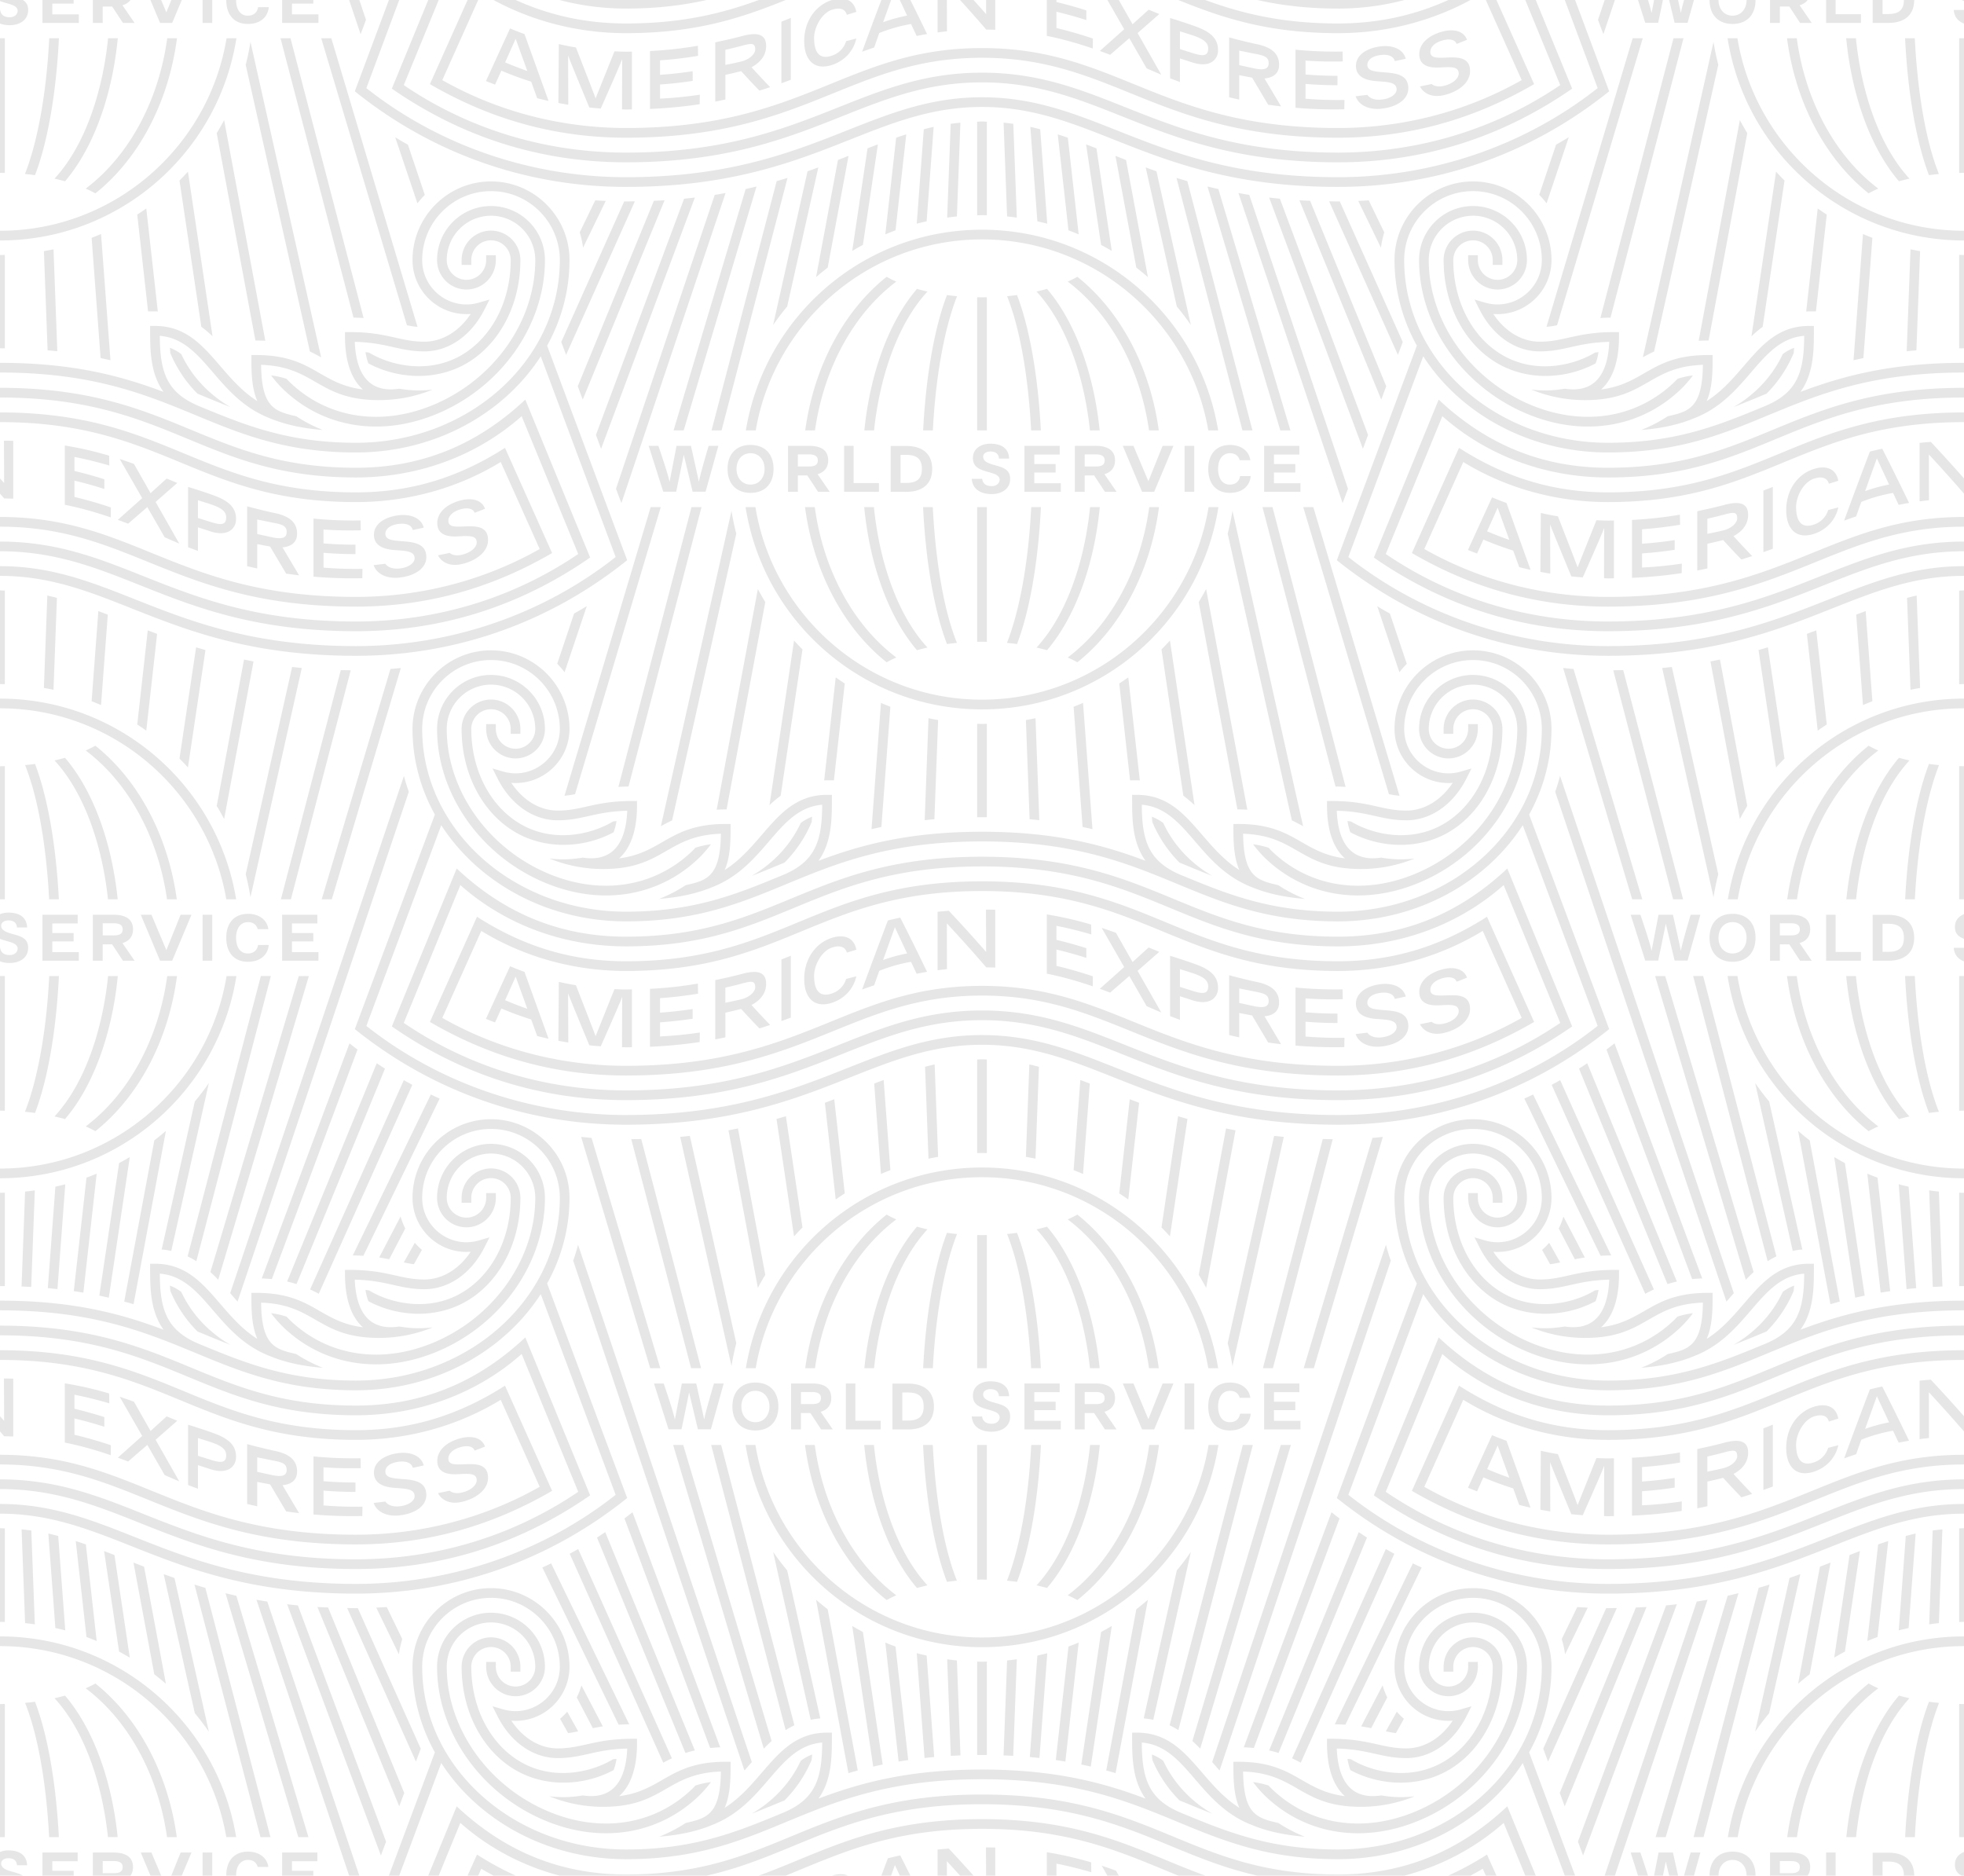 <svg xmlns="http://www.w3.org/2000/svg" fill="none" viewBox="0 0 200 191">
  <path fill="#000" fill-rule="evenodd" d="M94.447 65.942c-3.318-3.599-4.959-9.358-5.453-14.297h-.99c.597 6.095 2.593 11.322 5.374 14.566a21.38 21.38 0 0 1 1.069-.269Zm-8.489-20.54v4.682h3.545v-.89h-2.578v-3.792h-.967Zm35.313 112.63a25.544 25.544 0 0 1-1.432 1.886l-3.374 15.071c.341.027.663.08.976.146l3.83-17.103Zm10.183-10.887h-1.027l-9.002 30.145c.276.252.54.513.795.781l9.234-30.926Zm-49.477-95.5c.875 6.65 3.976 12.344 8.31 15.796.306-.17.636-.333.985-.486-4.3-3.238-7.41-8.79-8.301-15.31h-.994Zm45.605 95.5h-1.019l-7.459 28.548c.311.147.609.309.891.489l7.587-29.037ZM81.249 47.503h1.103c.483 0 .93-.075.93-.613 0-.422-.29-.618-.91-.618h-1.123v1.23Zm-1.003-2.101h2.132c1.124 0 1.958.366 1.958 1.483 0 .69-.353 1.188-1.077 1.402l1.234 1.797h-1.185l-1.098-1.67h-.961v1.67h-1.003v-4.682Zm36.65 117.509c-.385.334-.778.657-1.182.968l-3.063 16.413c.325.088.641.179.951.271l3.294-17.652ZM75.925 51.644C77.759 63.314 87.838 72.238 100 72.238c12.161 0 22.24-8.924 24.074-20.593h-1.001C121.242 62.75 111.596 71.25 100 71.25s-21.243-8.5-23.073-19.605h-1.002Zm6.072-7.814h.995c.918-6.453 4.014-11.943 8.28-15.154a11.92 11.92 0 0 1-.986-.487c-4.299 3.425-7.386 9.057-8.289 15.64Zm14.437-13.785c-1.246 3.24-2.138 8.133-2.427 13.785h.988c.314-6.043 1.315-10.762 2.464-13.666a25.713 25.713 0 0 1-1.025-.119ZM88.018 43.83h.99c.506-4.857 2.143-10.567 5.439-14.142a20.28 20.28 0 0 1-1.069-.269c-2.757 3.216-4.744 8.381-5.36 14.41Zm9.428 21.638c-1.578-3.945-2.246-9.552-2.457-13.824H94c.281 5.719 1.177 10.672 2.434 13.941a28.65 28.65 0 0 1 1.012-.117ZM93.879 47.75c0-.988-.492-1.428-1.593-1.428h-.581v2.856h.58c1.103 0 1.594-.44 1.594-1.428Zm-1.58 2.334H90.7v-4.669h1.6c1.584 0 2.626.755 2.626 2.335s-1.042 2.334-2.626 2.334Zm-2.413 129.604-2.014-13.496a25.62 25.62 0 0 1-1.088-.615l2.138 14.321c.314-.072.637-.142.964-.21Zm-15.703-64.583 2.993 16.042c.24-.45.49-.893.754-1.326l-2.781-14.907c-.319.065-.638.13-.966.191Zm-4.918.668 5.226 23.339c.129-.789.289-1.568.487-2.331l-4.727-21.109c-.326.035-.651.07-.986.101Zm28.18 45.195c-1.577-3.945-2.245-9.552-2.456-13.823H94c.281 5.718 1.177 10.67 2.434 13.94a26.29 26.29 0 0 1 1.012-.117ZM71.7 144.521c0-.057-.766-3.486-.8-3.637h-1.464c-.028.127-.682 3.516-.704 3.637h-.025c-.06-.518-.952-3.145-1.12-3.637h-.99l1.483 4.668h1.32c.032-.155.763-3.667.762-3.723h.018l.891 3.723h1.32l1.304-4.668h-.99c-.143.482-.927 3.136-.986 3.637h-.02Zm41.516 21.057c-.358.212-.72.417-1.088.614l-2.015 13.496c.328.067.65.137.965.21l2.138-14.32Zm-16.782-40.033c-1.246 3.24-2.138 8.132-2.427 13.785h.988c.314-6.043 1.315-10.762 2.464-13.666a26.665 26.665 0 0 1-1.025-.119Zm-19.51 16.089c-.841 0-1.428.657-1.428 1.597s.587 1.597 1.429 1.597c.842 0 1.429-.657 1.429-1.597s-.587-1.597-1.43-1.597Zm0-.843c1.446 0 2.34.92 2.34 2.44 0 1.518-.892 2.439-2.34 2.439-1.446 0-2.34-.92-2.34-2.439 0-1.518.892-2.44 2.34-2.44Zm10.425 39.502-3.063-16.414a25.231 25.231 0 0 1-1.182-.968l3.294 17.652c.31-.091.626-.182.951-.27Zm13.63-130.788c-.517 0-.895-.215-.964-.74h-1.057c.081 1.087.948 1.55 2.033 1.55.985 0 1.843-.502 1.875-1.487.032-1.019-.71-1.223-1.569-1.461-.515-.143-1.195-.332-1.178-.867.012-.374.407-.532.782-.52.555.018.793.285.828.718h1.032c-.039-1.077-.832-1.515-1.908-1.515-.925 0-1.746.478-1.776 1.394-.034 1.067.787 1.268 1.73 1.537.45.13.977.279.993.733-.012.373-.326.658-.821.658ZM83.535 174.99l-3.375-15.071a26.001 26.001 0 0 1-1.431-1.887l3.83 17.104c.313-.066.635-.119.976-.146Zm-4.96 2.302-9.001-30.146h-1.028l9.234 30.927c.255-.268.52-.529.795-.781ZM59.18 115.775l7.033 23.555h1.028l-7.003-23.454c-.354-.028-.706-.065-1.058-.101Zm21.716 59.918-7.46-28.548h-1.018l7.587 29.038c.282-.18.58-.343.89-.49Zm-16.613-59.688 6.094 23.325h1.018l-6.097-23.339a67.29 67.29 0 0 1-1.015.014Zm60.977-69.852c.516 0 .863.27.982.713h1.085c-.129-.935-.933-1.556-2.067-1.556-1.389 0-2.219.913-2.219 2.44s.822 2.44 2.198 2.44c1.135 0 2.012-.57 2.129-1.711h-1.087c-.087.55-.463.867-1.042.867-.848 0-1.197-.75-1.197-1.596 0-.985.467-1.597 1.218-1.597ZM99.508 73.706v9.517c.165 0 .325-.004.493-.004.167 0 .327.003.492.004v-9.517c-.165.003-.328.013-.493.013-.165 0-.328-.01-.492-.013Zm10.736 10.509c.341.071.677.145 1.004.221l-.959-12.856c-.317.138-.637.267-.959.393l.914 12.242Zm-5.397-.79c.335.03.665.061.988.096l-.387-10.384c-.324.07-.65.13-.978.188l.377 10.1Zm17.223-22.116 3.94 21.117c.328 0 .585.005 1.008.028l-4.194-22.471c-.239.45-.489.893-.754 1.326Zm-6.992 18.153h.702c.1 0 .193.007.291.01l-1.175-10.493c-.302.214-.61.422-.921.624l1.103 9.859Zm5.424 1.568c.403.296.782.62 1.139.96l-2.502-16.761c-.28.308-.567.61-.861.904l2.224 14.897Zm-25.35 2.395.378-10.1a26.417 26.417 0 0 1-.978-.188l-.388 10.384c.324-.035.653-.067.989-.096ZM77.86 47.75c0-.94-.587-1.598-1.429-1.598-.842 0-1.429.657-1.429 1.598 0 .94.587 1.596 1.43 1.596.84 0 1.428-.656 1.428-1.596Zm.912 0c0 1.517-.893 2.44-2.34 2.44-1.446 0-2.341-.92-2.341-2.44 0-1.518.893-2.44 2.34-2.44 1.446 0 2.34.92 2.34 2.44ZM68.44 83.546l6.538-29.196a25.66 25.66 0 0 1-.487-2.332L67.3 84.136c.358-.201.734-.401 1.14-.59Zm31.067-53.277v13.56h.985V30.27c-.85.015-.073.016-.985 0Zm-20.01 50.762 2.224-14.898a26.25 26.25 0 0 1-.861-.904L78.358 81.99c.358-.34.737-.664 1.14-.96Zm10.257 3.184.915-12.243a26.245 26.245 0 0 1-.959-.391l-.96 12.856a43.7 43.7 0 0 1 1.004-.222ZM125.02 54.35l6.538 29.196c.407.189.782.388 1.141.59l-7.192-32.117a25.99 25.99 0 0 1-.487 2.331Zm-40.8 25.112h.7l1.104-9.86c-.312-.2-.62-.409-.921-.623l-1.175 10.494c.097-.004.192-.011.292-.011Zm-10.23 2.964 3.94-21.116a26.047 26.047 0 0 1-.754-1.327l-4.194 22.471a16.49 16.49 0 0 1 1.008-.028Zm44.033-30.781h-.994c-.89 6.52-4.001 12.073-8.3 15.31.348.153.678.316.985.486 4.333-3.452 7.435-9.146 8.309-15.796Zm-5.532-4.755c0-.422-.289-.618-.909-.618h-1.123v1.23h1.103c.482 0 .929-.074.929-.612Zm-.021 1.397 1.233 1.797h-1.184a3465.54 3465.54 0 0 0-1.099-1.67h-.961v1.67h-1.003v-4.682h2.132c1.089 0 1.959.381 1.959 1.483 0 .69-.354 1.188-1.077 1.402ZM62.974 80.134c.321-.021.666-.034 1.029-.04l7.433-28.45h-1.02l-7.442 28.49Zm55.418-34.732-1.45 3.605-1.519-3.605h-1.087l1.964 4.682h1.233l1.964-4.682h-1.105Zm-10.48.886v-.886h-3.588v4.682h3.7v-.874h-2.697v-1.092h2.172v-.857h-2.172v-.973h2.585Zm-4.347 19.297c1.258-3.27 2.154-8.222 2.434-13.94h-.987c-.305 6.116-1.312 10.892-2.471 13.822.348.032.688.073 1.024.118Zm-9.118 95.857c-3.318-3.599-4.959-9.358-5.453-14.297h-.99c.597 6.095 2.593 11.322 5.374 14.566a21.38 21.38 0 0 1 1.069-.269Zm41.55-81.348c.362.006.707.019 1.028.04l-7.443-28.49h-1.019l7.434 28.45Zm-15.368-30.01h.984v-4.682h-.984v4.682Zm11.688-3.796v-.886h-3.588v4.682h3.7v-.874h-2.697v-1.092h2.172v-.857h-2.172v-.973h2.585Zm-31.824 19.073V51.645h-.985V65.36c.848-.015.077-.016.985 0Zm5.06-35.673c3.301 3.58 4.934 9.294 5.439 14.142h.99c-.617-6.03-2.604-11.195-5.361-14.41-.345.096-.701.186-1.068.268Zm-2.999.474c1.564 3.908 2.233 9.446 2.45 13.668h.989c-.289-5.652-1.182-10.545-2.428-13.785-.332.045-.668.085-1.011.117Zm7.16-1.973c-.307.171-.637.333-.985.487 4.265 3.211 7.361 8.7 8.279 15.154h.995c-.903-6.584-3.99-12.216-8.289-15.64Zm2.282 23.456h-.991c-.495 4.952-2.141 10.706-5.452 14.297a20.2 20.2 0 0 1 1.068.27c2.781-3.245 4.777-8.472 5.375-14.567Zm-43.575 127.41-9.544-21.31c-.286.165-.575.322-.864.48l9.53 21.277a15.6 15.6 0 0 1 .878-.447ZM8.743 157.274a36.89 36.89 0 0 0-1.03-.343l1.095 9.775c.35.127.694.264 1.037.406l-1.102-9.838Zm18.798 29.806-6.632-25.386a52.793 52.793 0 0 1-1.104-.328l6.718 25.714h1.018Zm-15.885-28.722c-.354-.139-.707-.273-1.056-.406l1.528 10.236c.368.197.73.402 1.088.615l-1.56-10.445Zm9.615 17.991-3.506-15.658a79.54 79.54 0 0 1-1.097-.392l3.171 14.162a25.58 25.58 0 0 1 1.432 1.888Zm-7.681-17.228 2.124 11.381c.404.31.797.633 1.182.967l-2.225-11.925a515.06 515.06 0 0 1-1.081-.423Zm17.817 27.959-7.338-24.577a48.618 48.618 0 0 1-1.106-.261l7.416 24.838h1.028Zm53.545-75.139c-.313.12-.631.241-.951.361l1.103 9.849c.302-.215.61-.422.921-.623l-1.073-9.587ZM70.76 178.253l-9.127-22.23c-.278.187-.557.371-.838.551l9.007 21.94c.301-.097.62-.184.958-.261Zm9.269-64.585a59.55 59.55 0 0 1-.954.281l1.785 11.953c.279-.309.566-.611.86-.905l-1.691-11.329Zm9.955-3.689c-.32.119-.64.241-.962.365l.688 9.206c.316-.137.636-.266.959-.392l-.685-9.179Zm-16.641 67.958-8.935-23.939c-.27.213-.542.425-.816.632l8.724 23.375a15.2 15.2 0 0 1 1.027-.068Zm3.215 1.498L58.865 126.76c-.14.546-.306 1.086-.495 1.621l17.439 51.916c.228-.261.52-.593.75-.862Zm.397-40.105C78.85 128.3 88.459 119.879 100 119.879s21.149 8.421 23.044 19.451h1.003c-1.9-11.592-11.94-20.438-24.047-20.438-12.107 0-22.147 8.846-24.047 20.438h1.003ZM2.554 173.412c1.563 3.908 2.233 9.446 2.45 13.668h.989c-.29-5.653-1.182-10.545-2.428-13.785-.332.045-.668.085-1.011.117Zm2.999-.474c3.301 3.581 4.934 9.294 5.44 14.142h.99c-.618-6.029-2.605-11.195-5.362-14.411a20.3 20.3 0 0 1-1.068.269ZM4.324 191H7.5v-.489H5.327v-.973h2.585v-.886H4.324V191Zm8.167-.86c0-.423-.29-.619-.91-.619H10.46v1.231h1.103c.482 0 .929-.074.929-.612Zm1.056-.005c0 .339-.088.63-.26.865H9.456v-2.348h2.132c1.089 0 1.959.381 1.959 1.483Zm8.522-108.064c.265.433.515.876.755 1.326l2.993-16.042a57.005 57.005 0 0 1-.966-.191L22.07 82.07ZM.493 155.642c-.167-.004-.324-.019-.493-.019v9.539c.165 0 .328.009.492.012v-9.532ZM0 69.662c.165 0 .328.01.492.012v-9.532c-.166-.004-.323-.019-.492-.019v9.539Zm9.714 101.777a11.91 11.91 0 0 1-.985.487c4.264 3.211 7.36 8.701 8.279 15.154h.995c-.903-6.584-3.99-12.216-8.29-15.641Zm14.333 15.641c-1.9-11.592-11.94-20.438-24.047-20.438v.987c11.54 0 21.15 8.421 23.044 19.451h1.003Zm71.131-78.682c-.328.07-.652.153-.976.235l.35 9.36c.323-.07.65-.13.978-.187l-.352-9.408Zm-91.99 47.459a24.007 24.007 0 0 0-.989-.114l.357 9.546c.332.032.66.076.989.121l-.356-9.553Zm2.74.558c-.334-.086-.668-.174-1.006-.248l.717 9.62c.338.076.675.154 1.007.243l-.718-9.615ZM.853 188.433a2.3 2.3 0 0 0-.853.16V191h2.324c-.28-.172-.639-.276-1.027-.383-.515-.143-1.195-.332-1.178-.867.012-.374.407-.532.782-.52.555.018.793.285.828.718H2.76c-.04-1.077-.832-1.515-1.909-1.515Zm13.483.219L15.32 191h1.091l-.989-2.348h-1.087ZM0 173.531v13.549h.492v-13.561c-.518.01-.433.014-.492.012Zm100.493-12.67v-13.716h-.985v13.716c.848-.015.077-.016.985 0Zm5.506-13.716h-.987c-.305 6.117-1.312 10.892-2.471 13.822.348.032.688.073 1.024.118 1.258-3.27 2.154-8.222 2.434-13.94Zm-3.445-21.483c1.564 3.908 2.233 9.446 2.45 13.668h.989c-.289-5.653-1.182-10.545-2.428-13.785-.332.045-.668.085-1.011.117Zm2.999-.474c3.301 3.581 4.934 9.294 5.439 14.142h.99c-.617-6.029-2.604-11.195-5.361-14.411a20.3 20.3 0 0 1-1.068.269Zm12.45 14.142c-.903-6.584-3.99-12.216-8.289-15.641-.307.171-.637.333-.985.487 4.265 3.211 7.361 8.701 8.279 15.154h.995Zm-6.007 7.815h-.991c-.495 4.952-2.141 10.705-5.452 14.297.367.083.723.172 1.068.269 2.781-3.244 4.777-8.471 5.375-14.566Zm-4.085-5.375v-.887h-3.588v4.682h3.7v-.874h-2.697V143.6h2.172v-.858h-2.172v-.972h2.585Zm-16.026 2.889h.58c1.103 0 1.594-.44 1.594-1.428 0-.987-.491-1.428-1.594-1.428h-.58v2.856Zm-1.005.906v-4.668h1.6c1.583 0 2.624.754 2.624 2.334s-1.04 2.334-2.625 2.334H90.88Zm-8.883-6.235h.995c.918-6.453 4.014-11.943 8.28-15.154a11.92 11.92 0 0 1-.986-.487c-4.299 3.425-7.386 9.057-8.289 15.641Zm4.14 1.553v4.682h3.546v-.89h-2.579v-3.792h-.966Zm-4.573 2.1h1.103c.482 0 .929-.073.929-.611 0-.423-.289-.619-.91-.619h-1.123v1.23Zm-1.004-2.099h2.131c1.122 0 1.96.364 1.96 1.483 0 .688-.355 1.187-1.078 1.402l1.233 1.796h-1.184l-1.098-1.671h-.961v1.671H80.56v-4.681Zm37.832 0-1.435 3.605h-.029l-1.505-3.605h-1.087l1.964 4.681h1.233l1.964-4.681h-1.105Zm-.369 6.261h-.994c-.89 6.52-4.001 12.073-8.3 15.31.348.153.678.316.985.486 4.333-3.452 7.435-9.146 8.309-15.796Zm-5.533-4.773c0-.423-.289-.619-.909-.619h-1.123v1.23h1.103c.483 0 .929-.073.929-.611Zm-.021 1.397 1.234 1.796h-1.185l-1.098-1.671h-.961v1.671h-1.003v-4.681h2.131c1.097 0 1.96.386 1.96 1.483 0 .688-.355 1.187-1.078 1.402Zm-19.09-18.85c-2.758 3.216-4.745 8.381-5.362 14.411h.99c.507-4.857 2.144-10.567 5.44-14.142a20.381 20.381 0 0 1-1.069-.269Zm16.636-14.94-.685 9.179c.322.125.642.255.959.392l.687-9.206c-.322-.124-.642-.245-.961-.365Zm30.805 5.796c-.351.036-.703.073-1.058.101l-7.002 23.454h1.028l7.032-23.555Zm-41.312 9.994v13.561h.985v-13.561c-.85.015-.073.016-.985 0Zm29.097 13.561h1.019l6.093-23.325c-.342-.002-.68-.007-1.015-.014l-6.097 23.339Zm-23.784-30.932-.351 9.408c.328.057.654.117.978.187l.349-9.36c-.324-.082-.648-.164-.976-.235Zm10.227 3.543-1.073 9.587c.311.201.619.409.921.623l1.103-9.849c-.32-.12-.638-.24-.951-.361Zm-14.555-4.049c-.166-.004-.324-.019-.493-.019-.168 0-.326.015-.492.019v9.532c.164-.003.327-.012.492-.012.165 0 .328.009.493.012v-9.532Zm19.477 5.776-1.692 11.329c.294.294.581.597.861.905l1.784-11.953a57.67 57.67 0 0 1-.953-.281Zm-17.105 30.641c.032-1.018-.709-1.223-1.569-1.461-.515-.142-1.195-.331-1.177-.866.011-.375.407-.532.782-.52.554.018.793.285.827.718h1.033c-.04-1.078-.832-1.515-1.909-1.515-.925 0-1.746.478-1.776 1.394-.033 1.067.788 1.268 1.73 1.537.451.13.978.278.993.733-.012.373-.326.658-.821.658-.517 0-.895-.215-.963-.74h-1.057c.08 1.087.947 1.549 2.032 1.549.986 0 1.843-.501 1.875-1.487Zm17.764 1.256h.984v-4.682h-.984v4.682Zm11.688-3.795v-.886h-3.588v4.681h3.699v-.874h-2.697V143.6h2.173v-.858h-2.173v-.972h2.586Zm-42.03 21.171c.306-.17.636-.333.985-.486-4.3-3.238-7.41-8.79-8.301-15.31h-.994c.875 6.65 3.976 12.344 8.31 15.796Zm34.734-26.161c.198.764.358 1.542.487 2.331l5.226-23.338c-.335-.031-.66-.066-.986-.102l-4.727 21.109Zm.239 4.854c.516 0 .864.27.982.713h1.085c-.129-.936-.933-1.556-2.067-1.556-1.39 0-2.219.913-2.219 2.44s.822 2.439 2.198 2.439c1.136 0 2.011-.568 2.129-1.709h-1.088c-.086.549-.461.867-1.041.867-.847 0-1.196-.752-1.196-1.597 0-.986.466-1.597 1.217-1.597Zm-3.19-11.813c.265.434.515.876.754 1.327l2.994-16.043a55.12 55.12 0 0 1-.966-.191l-2.782 14.907Zm-2.265-111.705 6.718 25.714h1.018l-6.632-25.386a55.792 55.792 0 0 1-1.104-.328ZM163.751 58.9c.205 0 .399-.007.6-.01v-5.886c-.201.003-.395.009-.6.009-.394 0-.787-.02-1.181-.035l-1.918 4.792c-.255-.715-1.656-4.294-2.003-5.188a30.667 30.667 0 0 1-1.743-.344l-.043 5.997c.335.064.669.125 1.006.18-.003-1.053-.011-4.326-.019-5.019.265.728 1.806 4.43 2.164 5.301.387.04.776.075 1.164.102.313-.709 1.913-4.297 2.184-5.042-.009.717-.017 4.216-.019 5.13.136.002.272.013.408.013Zm-11.241-7.202c-.072.173-.57 1.286-1.073 2.405.753.323 1.508.614 2.263.877l-1.19-3.282Zm-.569-1.052c.485.203.974.397 1.47.575l2.451 6.809a36.752 36.752 0 0 1-1.158-.277l-.61-1.685a34.228 34.228 0 0 1-3.038-1.12l-.643 1.42c-.309-.121-.621-.236-.926-.366l2.454-5.356Zm19.146 2.79-.016-1.026c-1.497.26-3.114.445-4.88.536v5.897a47.504 47.504 0 0 0 5.059-.479l.015-.969a40.671 40.671 0 0 1-4.052.398v-1.436c1.107-.077 2.217-.2 3.323-.37v-.986c-1.106.17-2.216.293-3.323.37v-1.475a41.38 41.38 0 0 0 3.874-.46ZM200 2.399V1.015h-1.042c.055.723.459 1.165 1.042 1.383Zm-19.468 53.48v-6.3c-.317.127-.636.254-.959.379v6.272c.323-.115.643-.233.959-.352Zm-3.627-3.07c0-.71-.363-.664-1.34-.403-.567.151-1.132.29-1.698.417v1.542a45.125 45.125 0 0 0 1.644-.357c1.004-.268 1.394-.881 1.394-1.199Zm-.376 1.787c.633.7 1.267 1.376 1.899 2.03a52.94 52.94 0 0 1-1.095.35 82.795 82.795 0 0 1-1.859-1.98 43.75 43.75 0 0 1-1.606.376v2.513c-.339.074-.68.146-1.031.213V52.06c.625-.14 1.529-.317 2.746-.64 1.653-.447 2.434-.123 2.434 1.013 0 1.126-.8 1.794-1.488 2.16Zm17.918-36.403c-3.318-3.599-4.959-9.358-5.453-14.297h-.991c.598 6.095 2.594 11.322 5.375 14.566a21.38 21.38 0 0 1 1.069-.269Zm2.999-.474c-1.579-3.945-2.246-9.552-2.457-13.823H194c.281 5.718 1.177 10.67 2.434 13.94.333-.044.668-.085 1.012-.117ZM181.977 3.895c.875 6.65 3.976 12.345 8.31 15.796.306-.17.636-.333.985-.486-4.3-3.238-7.41-8.79-8.301-15.31h-.994Zm10.308-2.467h-.58V0H190.7v2.334h1.599c1.584 0 2.625-.755 2.626-2.334h-1.046c0 .988-.492 1.428-1.594 1.428Zm-2.782.016h-2.578V0h-.967v2.334h3.545v-.89ZM200 25.968c-.166 0-.328-.009-.493-.012v9.517c.165 0 .326-.004.493-.004v-9.5Zm0-8.368V3.895h-.493V17.61c.512-.01.435-.013.493-.011Zm-15.262 31.139c.673-.217 1.307-.161 1.502.52l.96-.298c-.226-1.261-1.284-1.595-2.5-1.201-1.704.551-2.804 2.192-2.804 4.18 0 1.939 1.04 3.004 2.816 2.429 1.294-.42 2.213-1.432 2.49-2.697l-1.035.268a2.247 2.247 0 0 1-1.494 1.494c-1.291.42-1.771-.452-1.771-1.81 0-1.083.754-2.534 1.836-2.885ZM200 0h-.236c.074.039.153.074.236.106V0Zm-15.779 31.712h.7l1.104-9.86c-.312-.2-.619-.409-.921-.623l-1.175 10.494c.097-.004.192-.011.292-.011Zm5.534 4.753.915-12.243a26.187 26.187 0 0 1-.959-.392l-.96 12.857c.327-.077.663-.15 1.004-.222Zm5.398-.79.377-10.1a26.176 26.176 0 0 1-.978-.188l-.388 10.384c.324-.035.653-.067.989-.096ZM168.86 2.32c.019-.089.271-1.302.48-2.32h-.9l-.248 1.29h-.025c-.023-.2-.169-.71-.349-1.29h-1.015l.737 2.32h1.32ZM200 24.488V23.5c-11.596 0-21.242-8.5-23.072-19.605h-1.003c1.834 11.669 11.913 20.593 24.075 20.593ZM170.531 2.32h1.32l.648-2.32h-1.007c-.16.584-.29 1.097-.313 1.29h-.019c0-.024-.126-.602-.278-1.29h-.906l.555 2.32ZM181.249.663h.961l1.098 1.671h1.185L183.259.537c.369-.109.639-.293.817-.537h-3.83v2.334h1.003V.664ZM200 48.72a167.861 167.861 0 0 0-3.378-3.72c-.39.028-.773.061-1.145.1v5.954c.314-.042.63-.081.955-.115a3619.56 3619.56 0 0 1-.009-4.66 167.91 167.91 0 0 1 3.577 3.99v-1.55Zm-8.871-2.044c-.076.21-.88 2.442-1.199 3.337.808-.29 1.628-.516 2.445-.669a620.82 620.82 0 0 1-1.246-2.668Zm-.712-.69c.409-.102.829-.2 1.258-.29.933 1.835 1.85 3.69 2.729 5.52-.133.022-.93.163-1.058.2-.11-.238-.46-.982-.572-1.22a16.023 16.023 0 0 0-3.234.917c-.175.492-.352.989-.522 1.474a46.19 46.19 0 0 0-1.226.43 534.43 534.43 0 0 1 2.625-7.03Zm-10.919-12.704 2.224-14.897a26.007 26.007 0 0 1-.861-.905l-2.503 16.762c.358-.34.737-.664 1.14-.96Zm-30.923 12.326-4.798 10.711c6.303 3.667 12.922 5.455 19.974 5.455 18.43 0 22.773-8.14 36.249-8.14v-.988c-13.811 0-17.966 8.14-36.249 8.14-6.615 0-13.074-1.685-18.71-4.877l3.968-8.86c4.376 2.67 9.46 4.08 14.742 4.08 16.257 0 19.542-8.142 36.249-8.142V42c-16.991 0-20.212 8.14-36.249 8.14-5.807 0-10.655-1.642-15.176-4.532ZM174.979 6.6a25.354 25.354 0 0 1-.487-2.332L167.3 36.386c.358-.201.734-.401 1.14-.59L174.979 6.6Zm2.951 6.96a26.833 26.833 0 0 1-.754-1.327l-4.194 22.471a16.51 16.51 0 0 1 1.008-.028l3.94-21.116ZM71.18 49.04h-.02c0-.057-.766-3.487-.799-3.638h-1.465c-.028.127-.681 3.517-.704 3.637h-.024c-.061-.517-.952-3.145-1.122-3.637h-.99l1.484 4.668h1.32c.032-.154.763-3.666.762-3.723h.018l.891 3.723h1.32l1.304-4.668h-.99c-.143.483-.927 3.137-.986 3.637ZM52.51 3.947c-.072.173-.57 1.286-1.073 2.405.753.323 1.508.614 2.263.877l-1.19-3.282Zm-.57-1.052c.486.203.975.397 1.471.575l2.45 6.809a37.057 37.057 0 0 1-1.157-.277l-.61-1.685a34.283 34.283 0 0 1-3.038-1.12l-.643 1.42c-.31-.121-.621-.236-.925-.366l2.453-5.356ZM71.96 0H56.975c2.172.573 4.446.872 6.775.872 3.178 0 5.837-.338 8.21-.872Zm91.79 45.09c6.954 0 11.333-1.812 15.97-3.73 3.346-1.383 3.988-3.52 4.007-7.162-4.609.386-5.661 6.255-11.224 8.402-1.757.73-3.635 1.05-5.377 1.187a14.636 14.636 0 0 0 2.705-1.398c2.173-.487 3.523-.863 3.582-5.237-5.565.184-5.775 3.593-12.005 3.593-1.937 0-3.784-.384-5.472-1.073 1.043.126 2.071.136 3.406-.089 3.154.487 4.406-1.617 4.531-4.772-3.299.08-4.537.972-7.074.972-2.493 0-4.786-1.594-6.134-4.264l-.511-1.013 1.088.316c2.883.838 5.766-1.337 5.766-4.337 0-3.872-3.144-7.022-7.008-7.022s-7.007 3.15-7.007 7.021c.001 10.26 9.312 18.606 20.757 18.606ZM200 57.654v.988c-11.512 0-17.282 8.14-36.25 8.14-9.677 0-19.37-3.104-27.617-9.734l8.151-21.848c-1.454-2.627-2.277-5.587-2.277-8.717 0-4.415 3.586-8.007 7.993-8.007s7.993 3.592 7.993 8.008c0 3.192-2.72 5.739-5.927 5.487 1.191 1.786 2.906 2.825 4.732 2.825 2.485 0 3.777-.978 7.577-.978h.493v.493c0 2.448-.631 4.297-1.823 5.349 4.464-.563 5.088-3.503 10.863-3.503h.492v.493c0 1.495-.072 2.995-.607 4.198 4.082-2.582 5.392-7.657 10.427-7.657h.493v.494c0 1.933-.006 4.333-1.367 6.224 4.282-1.614 9.211-2.96 16.654-2.96v.987c-18.025 0-21.253 8.14-36.25 8.14-8.03 0-15.052-3.945-18.817-9.795l-7.627 20.442c7.409 5.854 16.785 9.072 26.444 9.072 18.769 0 24.45-8.14 36.25-8.14ZM63.751 11.15c.205 0 .399-.007.6-.01V5.255c-.2.003-.395.009-.6.009-.394 0-.787-.02-1.18-.034l-1.919 4.79c-.255-.714-1.656-4.293-2.003-5.187a30.722 30.722 0 0 1-1.743-.344l-.043 5.997c.335.064.669.125 1.006.18-.003-1.054-.01-4.326-.019-5.019.265.729 1.806 4.43 2.164 5.301.387.04.775.075 1.164.102.313-.709 1.913-4.297 2.184-5.042-.009.717-.017 4.216-.02 5.13.137.002.273.013.41.013Zm7.336-5.463-.016-1.026a40.9 40.9 0 0 1-4.88.535v5.896a47.486 47.486 0 0 0 5.058-.478l.016-.969a40.647 40.647 0 0 1-4.052.398V8.607c1.107-.077 2.217-.2 3.323-.37v-.986c-1.106.17-2.216.293-3.323.37V6.145a41.183 41.183 0 0 0 3.874-.458Zm9.445 2.44v-6.3c-.317.127-.636.255-.959.38v6.272c.323-.116.643-.233.959-.352Zm-3.627-3.069c0-.71-.363-.664-1.34-.403-.567.151-1.132.29-1.698.417v1.542a45.622 45.622 0 0 0 1.644-.357c1.004-.269 1.394-.881 1.394-1.199Zm-.376 1.787a85.94 85.94 0 0 0 1.898 2.03 51.29 51.29 0 0 1-1.094.35 80.862 80.862 0 0 1-1.859-1.98c-.535.135-1.072.262-1.606.376v2.513c-.34.073-.68.146-1.031.213V4.31c.625-.14 1.529-.317 2.745-.64 1.654-.447 2.435-.123 2.435 1.013 0 1.126-.8 1.794-1.488 2.16Zm43.628-1.846 1.158.363c1.037.341 1.718.456 1.718-.42 0-.702-.655-1.038-1.718-1.389l-1.158-.362v1.808Zm0 3.354-1.002-.376V1.833c2.05.641 2.685.89 3.043 1.033 1.26.54 1.839 1.198 1.839 2.252 0 .934-.809 1.836-2.63 1.236l-1.25-.403v2.402ZM63.75 16.528c18.579 0 23.856-8.14 36.25-8.14 12.391 0 17.671 8.14 36.25 8.14 8.465 0 16.51-2.408 23.846-7.502L156.39 0h-1.065l3.558 8.666c-6.625 4.499-14.443 6.874-22.633 6.874-18.36 0-23.583-8.14-36.25-8.14-12.667 0-17.892 8.14-36.25 8.14-8.191 0-16.008-2.375-22.634-6.874L44.674 0h-1.065l-3.706 9.026c7.323 5.084 15.365 7.502 23.847 7.502Zm0 2.505c18.968 0 24.738-8.141 36.25-8.141 11.51 0 17.281 8.141 36.25 8.141 9.651 0 19.348-3.088 27.617-9.735L160.398 0h-1.052l3.348 8.973c-7.41 5.854-16.786 9.072-26.444 9.072-18.772 0-24.449-8.14-36.25-8.14-11.8 0-17.48 8.14-36.25 8.14-9.66 0-19.035-3.218-26.444-9.072L40.653 0h-1.051l-3.47 9.298c8.248 6.63 17.941 9.735 27.618 9.735ZM36.723 3.486l.547-1.465L36.591 0h-1.038l1.17 3.486ZM63.751 2.39c-4.162 0-7.83-.848-11.24-2.39h-2.255c4.083 2.207 8.705 3.377 13.495 3.377 7.2 0 11.856-1.597 16.26-3.377H77.28C73.6 1.343 69.5 2.39 63.752 2.39Zm37.599.64V0h-.935l.006 1.442C99.995.952 99.566.477 99.138 0h-1.373c.89.98 1.781 1.977 2.667 3.012.306.002.611.008.918.018Zm-37.6 10.993c18.431 0 22.774-8.14 36.25-8.14 13.473 0 17.823 8.14 36.25 8.14 7.047 0 13.667-1.786 19.973-5.455L152.385 0h-1.08l3.654 8.158c-5.636 3.192-12.095 4.878-18.709 4.878-18.282 0-22.442-8.141-36.25-8.141-13.81 0-17.966 8.14-36.25 8.14-6.614 0-13.073-1.685-18.71-4.877L48.696 0h-1.08l-3.837 8.568c6.302 3.667 12.921 5.455 19.973 5.455Zm72.5-13.15c2.329 0 4.603-.3 6.775-.873h-14.984c2.373.534 5.031.872 8.209.872ZM106.6 0v3.652c1.656.335 3.193.779 4.676 1.287l.016-1.014a41.655 41.655 0 0 0-3.712-1.068V1.195c1.015.242 2.031.525 3.045.849v-.986a41.702 41.702 0 0 0-3.045-.849V0h-.98Zm40.429 8.743c-.422.099-.91.09-1.241-.188l-1.185.247c.358.714 1.231 1.174 2.445.885 1.615-.386 2.657-1.348 2.651-2.447-.006-1.437-1.241-1.428-2.442-1.376-.888.037-1.597.06-1.6-.567-.004-.551.523-1.017 1.374-1.214.509-.118 1.12-.102 1.299.388a32.97 32.97 0 0 0 1.06-.415c-.34-.94-1.402-1.105-2.377-.871-1.536.368-2.488 1.263-2.483 2.338.007 1.527 1.71 1.372 2.357 1.335 1.008-.053 1.655-.045 1.658.634.002.447-.518 1.02-1.516 1.251ZM122.723 0h-2.735c4.404 1.78 9.058 3.377 16.262 3.377 4.789 0 9.41-1.17 13.494-3.377h-2.256c-3.401 1.539-7.069 2.39-11.238 2.39-5.748 0-9.847-1.047-13.527-2.39Zm41.725 0h-1.04l-.679 2.02.548 1.466L164.448 0Zm11.982 2.44c1.448 0 2.34-.922 2.34-2.44h-.911c0 .94-.587 1.596-1.429 1.596-.841 0-1.428-.656-1.429-1.596h-.911c0 1.52.895 2.44 2.34 2.44Zm-17.969 12.29-1.717 5.11c.267.272.515.562.749.865l2.26-6.73c-.427.26-.858.51-1.292.755Zm.099 18.393 8.727-29.228h-1.028l-8.776 29.39a9.747 9.747 0 0 0 1.077-.162ZM95.477 3.303c.314-.042.63-.081.955-.115L96.425 0h-.948v3.303ZM84.699.009c-1.703.552-2.803 2.193-2.803 4.18 0 1.94 1.04 3.005 2.816 2.43 1.294-.42 2.212-1.432 2.49-2.697l-1.035.267a2.247 2.247 0 0 1-1.494 1.495c-1.291.42-1.771-.452-1.771-1.81 0-1.083.754-2.534 1.835-2.885.674-.217 1.307-.161 1.502.52l.961-.298C87.088.59 86.773.195 86.338 0h-1.602L84.7.01Zm61.807 40.684-6.603 16.084c7.323 5.083 15.365 7.501 23.847 7.501 18.579 0 23.856-8.14 36.25-8.14v-.988c-12.667 0-17.892 8.14-36.25 8.14-8.191 0-16.008-2.375-22.634-6.874l5.762-14.033c4.546 4.029 10.508 6.24 16.872 6.24 15.67 0 18.85-8.142 36.25-8.142v-.987c-17.627 0-20.869 8.14-36.25 8.14-6.492 0-12.215-2.213-17.244-6.941Zm-5.855-30.548c-.516.05-1.115-.055-1.408-.486l-1.192.143c.304.914 1.351 1.4 2.607 1.268 1.674-.182 2.756-.997 2.756-2.074 0-1.44-1.335-1.544-2.514-1.635-.889-.07-1.657-.13-1.657-.75 0-.537.546-.927 1.424-1.016.571-.058 1.231.055 1.364.624.271-.053.695-.141 1.12-.24-.267-1.013-1.385-1.385-2.49-1.264-1.569.17-2.582.95-2.582 1.988 0 1.48 1.731 1.539 2.426 1.585 1.051.07 1.716.16 1.716.823 0 .435-.54.93-1.57 1.034ZM92.375 1.593c-.817.154-1.636.378-2.445.669.186-.522.537-1.497.813-2.262h-.992a540.75 540.75 0 0 0-1.96 5.265c.406-.147.814-.29 1.227-.429.17-.485.347-.982.522-1.474a16.018 16.018 0 0 1 3.234-.918c.112.239.463.983.572 1.221a24.62 24.62 0 0 1 1.058-.2A269.643 269.643 0 0 0 92.706 0h-1.077c.267.573.575 1.232.746 1.593Zm44.362 4.662c-.004-.164-.005-.316-.017-1.005a41.987 41.987 0 0 1-4.794-.188v5.913a47.04 47.04 0 0 0 4.97.156l.015-.952a39.815 39.815 0 0 1-3.968-.126V8.546c1.059.086 2.14.132 3.254.132V7.72a39.8 39.8 0 0 1-3.254-.133V6.172a40.18 40.18 0 0 0 3.794.083Zm-7.545.184c0-.666-.476-.787-1.466-.975l-1.533-.31v1.478l1.583.347c.719.137 1.416.166 1.416-.54Zm-.425 1.553 1.688 2.841a42.56 42.56 0 0 1-1.314-.168l-1.636-2.757-1.311-.25v2.482c-.348-.075-.69-.155-1.026-.236V3.81c1.159.324 2.679.66 2.681.66 1.639.313 2.404.99 2.404 2.128 0 .897-.613 1.314-1.486 1.394Zm-14.288-5.014-2.482 2.213c.352.126.702.255 1.051.388l1.954-1.69 1.766 3.075 1.488.642-2.412-4.24 2.209-1.936-1.081-.445-1.639 1.484L113.929 0h-1.159l1.709 2.978Zm48.495 29.406c.321-.021.666-.034 1.029-.04l7.433-28.45h-1.019l-7.443 28.49Zm-122.725-18.4 2.26 6.725a9.62 9.62 0 0 1 .75-.861l-1.718-5.112a46.803 46.803 0 0 1-1.292-.752Zm16.759 12.5c0-3.871-3.144-7.02-7.008-7.02-3.863 0-7.007 3.149-7.007 7.02 0 2.996 2.879 5.178 5.765 4.338l1.09-.316-.513 1.013c-1.347 2.67-3.64 4.264-6.133 4.264-2.537 0-3.775-.891-7.074-.972.126 3.176 1.38 5.258 4.53 4.772 1.336.225 2.356.215 3.407.089a14.442 14.442 0 0 1-5.473 1.073c-6.226 0-6.442-3.41-12.004-3.593.057 4.28 1.31 4.727 3.581 5.237.859.56 1.76 1.031 2.706 1.398-1.742-.137-3.62-.457-5.377-1.186-5.561-2.147-6.615-8.017-11.225-8.403.02 3.648.665 5.78 4.007 7.163 4.637 1.917 9.017 3.729 15.97 3.729 11.445 0 20.757-8.347 20.758-18.606Zm.985 0c0 3.13-.823 6.089-2.278 8.716l8.152 21.848c-8.268 6.647-17.966 9.735-27.618 9.735-18.968 0-24.739-8.141-36.249-8.141v-.988c11.801 0 17.479 8.141 36.25 8.141 9.659 0 19.034-3.218 26.444-9.072l-7.627-20.441C51.3 42.13 44.28 46.077 36.25 46.077c-14.996 0-18.227-8.141-36.25-8.141v-.987c7.444 0 12.373 1.346 16.654 2.96-1.36-1.891-1.367-4.29-1.367-6.224v-.494h.494c5.035 0 6.345 5.074 10.426 7.657-.535-1.203-.607-2.703-.607-4.198v-.493h.492c5.777 0 6.396 2.94 10.863 3.503-1.191-1.052-1.822-2.901-1.822-5.349v-.493h.493c3.8 0 5.09.978 7.576.978 1.826 0 3.541-1.04 4.732-2.825-3.206.252-5.926-2.295-5.926-5.486 0-4.417 3.586-8.009 7.993-8.009s7.992 3.592 7.992 8.007Zm-7.992-5.503c-3.029 0-5.493 2.469-5.493 5.503a2.999 2.999 0 0 0 2.993 2.999 2.999 2.999 0 0 0 2.992-2.999v-.493h-.985v.493c0 1.11-.9 2.012-2.007 2.012a2.012 2.012 0 0 1-2.008-2.012 4.517 4.517 0 0 1 4.508-4.516 4.517 4.517 0 0 1 4.507 4.516c0 6.15-4.1 12.045-10.205 14.67-5.368 2.31-10.88 1.49-14.746-2.19-.094-.09-.227-.226-.375-.385a8.33 8.33 0 0 0-1.565-.349l.002.015a11.76 11.76 0 0 0 1.26 1.434c4.126 3.927 10.025 4.872 15.812 2.382 6.461-2.778 10.802-9.04 10.802-15.578 0-3.034-2.463-5.502-5.492-5.502ZM160.618 163.65l-1.583 3.264c.158.501.269 1.022.341 1.556l2.308-4.758a42.031 42.031 0 0 1-1.066-.062ZM58.835 39.333l.507 1.359 8.332-20.297c-.352.023-.722.035-1.085.05l-7.754 18.888ZM32.713 3.895l8.727 29.228c.36.071.71.13 1.077.162L33.74 3.895h-1.027Zm20.28 22.59a2.999 2.999 0 0 0-2.993-3 2.999 2.999 0 0 0-2.992 2.998v.494h.985v-.494c0-1.108.9-2.011 2.007-2.011 1.107 0 2.008.903 2.008 2.011 0 3.793-1.585 7.222-4.24 9.173-3.64 2.675-8.008 1.585-10.19.247-.12-.014-.233-.03-.36-.042.068.425.168.805.295 1.142 3.155 1.695 7.504 1.897 10.837-.552 2.907-2.135 4.643-5.861 4.643-9.968ZM29.732 190.51v-.973h2.585v-.886h-3.588V191h3.175v-.489h-2.172Zm-2.514-27.416c-.376-.059-.739-.124-1.103-.189L35.553 191h1.038l-9.373-27.905Zm130.425 16.295 7.006-15.64c-.301.004-.591.014-.898.014-.063 0-.124-.004-.187-.004l-6.411 14.315.49 1.315ZM25.239 2.44c1.135 0 2.012-.57 2.13-1.711H26.28c-.087.55-.463.867-1.042.867-.847 0-1.197-.75-1.197-1.596h-1c0 1.527.821 2.44 2.197 2.44ZM20.629 191h.984v-2.348h-.984V191Zm11.8-188.666V1.46h-2.697V.368h2.172V0h-3.175v2.334h3.7ZM18.392 188.652 17.447 191h1.065l.985-2.348h-1.105Zm.064-152.596a4.658 4.658 0 0 0-1.155-.637c.012.185.028.366.045.543a12.887 12.887 0 0 0 2.767 4.131c.195.08.395.16.59.241.925.383 1.841.76 2.769 1.12-2.182-1.255-3.955-3.12-5.016-5.398Zm104.507-17.064 7.416 24.838h1.028l-7.338-24.577a47.718 47.718 0 0 1-1.106-.261Zm9.75 32.653 8.727 29.228c.36.071.71.13 1.077.162l-8.777-29.39h-1.027ZM58.56 80.873l8.727-29.228H66.26l-8.776 29.39a9.747 9.747 0 0 0 1.077-.162ZM25.02 89.03c.198.764.358 1.542.487 2.331l5.226-23.338c-.335-.03-.66-.066-.986-.102L25.021 89.03Zm33.44-26.55-1.717 5.11c.268.272.516.562.75.865l2.26-6.73c-.428.26-.859.511-1.293.755Zm81.788-.746 2.259 6.726a9.79 9.79 0 0 1 .75-.862l-1.717-5.112a46.661 46.661 0 0 1-1.292-.752Zm-23.581-44.685 3.171 14.162a25.91 25.91 0 0 1 1.432 1.888l-3.506-15.658c-.371-.13-.737-.26-1.097-.392ZM68.593 43.83h1.028l7.416-24.837c-.364.09-.73.177-1.106.26L68.593 43.83Zm-5.864 5.942.548 1.465 10.608-31.58c-.364.065-.727.13-1.103.19L62.729 49.77Zm9.73-5.941h1.019l6.718-25.714c-.362.112-.732.22-1.105.328L72.46 43.83ZM83.104 28.22c.385-.334.778-.657 1.182-.967L86.41 15.87l-1.08.423-2.226 11.924Zm-4.376 4.88c.45-.65.927-1.28 1.432-1.886l3.172-14.164c-.361.132-.726.262-1.097.392L78.728 33.1Zm34.862-17.228 2.124 11.38c.404.311.797.634 1.182.968l-2.225-11.925-1.081-.423Zm-52.905 28.42.525 1.41 9.549-25.585c-.36.042-.724.084-1.096.12l-8.978 24.055ZM163.75 140.59c6.954 0 11.333-1.812 15.97-3.729 3.346-1.384 3.988-3.522 4.007-7.163-4.609.386-5.661 6.255-11.224 8.403-1.757.728-3.635 1.049-5.377 1.186a14.602 14.602 0 0 0 2.705-1.399c2.173-.486 3.523-.862 3.582-5.236-5.565.184-5.775 3.592-12.005 3.592-1.937 0-3.784-.383-5.472-1.072 1.043.126 2.071.136 3.406-.089 3.154.487 4.406-1.617 4.531-4.772-3.299.081-4.537.972-7.074.972-2.493 0-4.786-1.594-6.134-4.264l-.511-1.013 1.088.316c2.883.838 5.766-1.337 5.766-4.337 0-3.872-3.144-7.022-7.008-7.022s-7.007 3.15-7.007 7.022c.001 10.259 9.312 18.605 20.757 18.605ZM200 153.154v.988c-11.512 0-17.282 8.141-36.25 8.141-9.677 0-19.37-3.105-27.617-9.735l8.151-21.848c-1.454-2.627-2.277-5.587-2.277-8.717 0-4.415 3.586-8.007 7.993-8.007s7.993 3.592 7.993 8.008c0 3.192-2.72 5.739-5.927 5.487 1.191 1.786 2.906 2.825 4.732 2.825 2.485 0 3.777-.978 7.577-.978h.493v.493c0 2.448-.631 4.297-1.823 5.349 4.464-.563 5.088-3.503 10.863-3.503h.492v.493c0 1.495-.072 2.995-.607 4.198 4.082-2.583 5.392-7.657 10.427-7.657h.493v.494c0 1.933-.006 4.333-1.367 6.224 4.282-1.615 9.211-2.96 16.654-2.96v.987c-18.025 0-21.253 8.141-36.25 8.141-8.03 0-15.052-3.946-18.817-9.796l-7.627 20.442c7.409 5.854 16.785 9.072 26.444 9.072 18.769 0 24.45-8.141 36.25-8.141Zm-31.407 33.926h1.028l7.416-24.838c-.364.089-.729.177-1.106.261l-7.338 24.577Zm3.572 1.572c-.088.297-.418 1.415-.673 2.348h1.007l.656-2.348h-.99Zm-5.119 0h-.989l.745 2.348h1.016a95.863 95.863 0 0 0-.772-2.348Zm16.058-17.183c.385-.334.778-.657 1.182-.967l2.124-11.381-1.081.423-2.225 11.925Zm-4.375 4.88c.449-.651.926-1.281 1.431-1.886l3.172-14.164c-.361.132-.726.262-1.097.392l-3.506 15.658Zm-6.27 10.731h1.019l6.718-25.714c-.361.112-.731.221-1.105.328l-6.632 25.386ZM150 119.973c1.107 0 2.008.902 2.008 2.011v.494h.985v-.494a2.999 2.999 0 0 0-2.993-2.998 2.998 2.998 0 0 0-2.992 2.998c0 4.107 1.735 7.833 4.643 9.968 3.298 2.424 7.649 2.265 10.837.552.126-.337.227-.717.295-1.142-.126.012-.24.028-.36.042-2.179 1.336-6.545 2.431-10.19-.248-2.655-1.95-4.24-5.378-4.24-9.172 0-1.109.9-2.011 2.007-2.011Zm29.888-79.88a12.907 12.907 0 0 0 2.766-4.131c.018-.177.034-.358.046-.543a4.647 4.647 0 0 0-1.155.637c-1.062 2.278-2.834 4.143-5.017 5.399.928-.36 1.844-.738 2.77-1.12.194-.082.394-.162.59-.242Zm-24.578 1.968c5.85 2.517 11.733 1.502 15.812-2.383.108-.101.725-.7 1.261-1.433l.001-.015a8.34 8.34 0 0 0-1.564.35c-.148.158-.282.293-.376.383-3.866 3.68-9.378 4.5-14.746 2.19-6.103-2.624-10.205-8.52-10.205-14.669A4.517 4.517 0 0 1 150 21.968a4.517 4.517 0 0 1 4.508 4.516c0 1.11-.901 2.012-2.008 2.012a2.011 2.011 0 0 1-2.007-2.012v-.493h-.985v.493a2.998 2.998 0 0 0 2.992 2.999 2.999 2.999 0 0 0 2.993-2.999c0-3.034-2.464-5.503-5.493-5.503-3.028 0-5.492 2.468-5.492 5.502 0 6.539 4.341 12.8 10.802 15.578ZM150 24.473c1.107 0 2.008.903 2.008 2.011v.494h.985v-.494A2.999 2.999 0 0 0 150 23.486a2.998 2.998 0 0 0-2.992 2.998c0 4.107 1.735 7.833 4.643 9.968 3.298 2.424 7.649 2.265 10.837.552.126-.337.227-.717.295-1.142-.126.011-.24.028-.36.042-2.179 1.336-6.545 2.43-10.19-.247-2.655-1.95-4.24-5.38-4.24-9.173 0-1.108.9-2.011 2.007-2.011Zm49.507 162.607H200v-13.549a22.426 22.426 0 0 0-.493-.012v13.561Zm-19.619-51.488a12.892 12.892 0 0 0 2.766-4.13c.018-.177.034-.358.046-.543a4.64 4.64 0 0 0-1.155.637c-1.062 2.278-2.834 4.143-5.017 5.398.928-.36 1.844-.737 2.77-1.12.194-.081.394-.161.59-.242Zm3.394 54.548c0-.422-.29-.618-.91-.618h-1.123v1.23h1.103c.483 0 .93-.074.93-.612Zm.794.86h-3.83v-2.348h2.132c1.124 0 1.958.366 1.958 1.483 0 .339-.087.63-.26.865Zm-28.766-53.439c5.85 2.517 11.733 1.501 15.812-2.383.108-.101.725-.7 1.261-1.433l.001-.015a8.342 8.342 0 0 0-1.564.349 9.79 9.79 0 0 1-.376.384c-3.866 3.681-9.378 4.5-14.746 2.191-6.103-2.625-10.205-8.521-10.205-14.67a4.517 4.517 0 0 1 4.507-4.516 4.517 4.517 0 0 1 4.508 4.516 2.013 2.013 0 0 1-2.008 2.012 2.012 2.012 0 0 1-2.007-2.012v-.493h-.985v.493a2.999 2.999 0 0 0 2.992 2.999 2.999 2.999 0 0 0 2.993-2.999c0-3.034-2.464-5.503-5.493-5.503-3.028 0-5.492 2.468-5.492 5.502 0 6.539 4.341 12.8 10.802 15.578Zm35.947 19.712-1.102 9.839c.343-.142.688-.279 1.037-.406l1.095-9.776c-.343.11-.687.224-1.03.343Zm-2.913 1.085-1.56 10.445c.358-.214.72-.418 1.088-.615l1.528-10.237c-.349.133-.701.267-1.056.407Zm-18.681 5.128-8.978 24.055.526 1.409 9.548-25.584c-.361.042-.724.084-1.096.12Zm3.119-.391L163.408 191h1.04l9.437-28.094c-.364.065-.727.13-1.103.189Zm-13.947 19.488.507 1.359 8.332-20.297c-.352.023-.722.034-1.085.05l-7.754 18.888Zm17.118 4.497h1.003c1.894-11.03 11.503-19.451 23.044-19.451v-.987c-12.107 0-22.148 8.846-24.047 20.438Zm18.119-30.665-.718 9.615c.332-.089.668-.167 1.006-.243l.718-9.62c-.339.074-.672.162-1.006.248ZM200 188.593c-.523.208-.902.62-.923 1.234-.02.63.262.954.687 1.173H200v-2.407Zm-18.003-1.513h.995c.918-6.453 4.014-11.943 8.279-15.154a12.048 12.048 0 0 1-.985-.487c-4.299 3.425-7.386 9.057-8.289 15.641Zm3.961 3.92h.967v-2.348h-.967V191Zm6.341-2.335H190.7V191h1.005v-1.428h.58c1.102 0 1.594.44 1.594 1.428h1.046c0-1.58-1.042-2.335-2.626-2.335Zm-4.281-1.585h.99c.506-4.857 2.143-10.567 5.439-14.142a20.34 20.34 0 0 1-1.069-.269c-2.757 3.216-4.744 8.381-5.36 14.411Zm11.489-21.906c.165-.003.327-.012.493-.012v-9.539c-.169 0-.326.015-.493.019v9.532Zm-2.697-9.317-.356 9.553c.329-.045.658-.089.989-.121l.357-9.546c-.333.033-.665.068-.99.114Zm.649 17.557a26.913 26.913 0 0 1-1.025-.119c-1.246 3.24-2.138 8.132-2.427 13.785h.988c.314-6.043 1.315-10.762 2.464-13.666Zm-159.143-9.703 2.308 4.759a9.365 9.365 0 0 1 .341-1.556l-1.584-3.265c-.354.025-.71.046-1.065.062Zm147.642-70.56v4.683h3.545v-.89h-2.578v-3.792h-.967Zm3.928 38.787-2.014-13.496a25.763 25.763 0 0 1-1.088-.615l2.138 14.321c.314-.072.637-.142.964-.21Zm-20.246-37.84.891 3.722h1.32l1.304-4.668h-.99c-.143.483-.927 3.137-.986 3.637h-.019c0-.056-.766-3.486-.799-3.637h-1.466c-.028.127-.68 3.516-.703 3.637h-.025c-.06-.517-.952-3.145-1.121-3.637h-.989l1.483 4.668h1.32c.032-.154.762-3.666.762-3.723h.018Zm11.256 33.845-7.459-28.549h-1.019l7.587 29.039c.282-.18.58-.343.891-.49Zm-4.466-30.847c.842 0 1.429-.656 1.429-1.596 0-.94-.587-1.598-1.429-1.598-.842 0-1.429.657-1.429 1.598 0 .94.587 1.596 1.429 1.596Zm0 .843c-1.445 0-2.34-.92-2.34-2.44 0-1.517.893-2.439 2.34-2.439 1.446 0 2.34.92 2.34 2.44 0 1.517-.892 2.44-2.34 2.44Zm7.105 29.3-3.375-15.071a26.047 26.047 0 0 1-1.431-1.887l3.83 17.104c.313-.066.635-.119.976-.146Zm3.814 5.304-3.063-16.414a25.427 25.427 0 0 1-1.182-.968l3.294 17.652c.311-.091.626-.182.951-.27Zm9.085-54.748c-1.246 3.24-2.138 8.132-2.427 13.785h.988c.314-6.043 1.315-10.762 2.464-13.666a25.944 25.944 0 0 1-1.025-.119Zm-8.416 13.785h.99c.506-4.857 2.143-10.567 5.439-14.142a20.239 20.239 0 0 1-1.069-.269c-2.757 3.216-4.744 8.382-5.36 14.41Zm5.861 3.92c0-.988-.492-1.428-1.593-1.428h-.581v2.856h.581c1.101 0 1.593-.44 1.593-1.428Zm-1.58 2.334H190.7v-4.67h1.599c1.584 0 2.626.756 2.626 2.336 0 1.58-1.042 2.334-2.626 2.334Zm-73.843-14.028a4.65 4.65 0 0 0-1.155-.637c.011.185.028.366.045.543a12.885 12.885 0 0 0 2.767 4.13l.59.242c.925.383 1.841.76 2.769 1.12-2.183-1.255-3.954-3.12-5.016-5.398Zm78.99 29.412c-1.579-3.945-2.246-9.552-2.457-13.824H194c.281 5.719 1.177 10.671 2.434 13.941.333-.044.668-.085 1.012-.117ZM181.997 91.58h.995c.918-6.454 4.014-11.943 8.279-15.154a12.047 12.047 0 0 1-.985-.487c-4.299 3.425-7.386 9.057-8.289 15.64Zm12.45 22.112c-3.318-3.599-4.959-9.358-5.453-14.297h-.991c.598 6.095 2.594 11.322 5.375 14.566a21.38 21.38 0 0 1 1.069-.269ZM180.03 65.918c-.312.095-.633.189-.954.28l1.785 11.954c.279-.308.567-.611.86-.905l-1.691-11.329Zm-1.455 63.623-9.001-30.146h-1.028l9.234 30.927c.255-.268.52-.529.795-.781Zm-21.567-55.307c-.001-3.871-3.144-7.02-7.008-7.02-3.863 0-7.007 3.149-7.007 7.02 0 2.996 2.879 5.178 5.765 4.338l1.089-.316-.512 1.013c-1.347 2.67-3.64 4.264-6.133 4.264-2.537 0-3.775-.891-7.074-.972.126 3.176 1.38 5.258 4.53 4.772a11.28 11.28 0 0 0 3.407.089 14.442 14.442 0 0 1-5.472 1.072c-6.227 0-6.443-3.408-12.005-3.592.057 4.28 1.309 4.727 3.581 5.236a14.636 14.636 0 0 0 2.706 1.4c-1.742-.138-3.62-.459-5.377-1.187-5.561-2.147-6.615-8.017-11.225-8.403.019 3.648.665 5.78 4.007 7.163 4.637 1.917 9.017 3.729 15.97 3.729 11.445 0 20.757-8.347 20.758-18.606Zm-1.941 9.798c-3.765 5.849-10.787 9.795-18.816 9.795-14.996 0-18.226-8.141-36.25-8.141-18.026 0-21.254 8.14-36.25 8.14-8.03 0-15.052-3.945-18.817-9.795l-7.627 20.442c7.409 5.854 16.785 9.072 26.444 9.072 18.769 0 24.45-8.141 36.249-8.141 11.802 0 17.479 8.141 36.25 8.141 9.659 0 19.035-3.218 26.445-9.072l-7.628-20.441ZM63.75 92.84c6.954 0 11.333-1.812 15.97-3.73 3.346-1.383 3.988-3.52 4.007-7.162-4.61.386-5.661 6.255-11.224 8.403-1.757.728-3.635 1.05-5.377 1.186a14.643 14.643 0 0 0 2.705-1.399c2.173-.486 3.523-.862 3.581-5.236-5.565.184-5.774 3.592-12.004 3.592-1.937 0-3.784-.383-5.472-1.072 1.043.126 2.07.136 3.406-.089 3.154.487 4.406-1.617 4.531-4.772-3.299.08-4.537.972-7.074.972-2.493 0-4.786-1.594-6.134-4.264l-.511-1.014 1.088.317c2.883.838 5.766-1.337 5.766-4.338 0-3.871-3.144-7.02-7.007-7.02-3.865 0-7.008 3.148-7.008 7.02 0 10.26 9.312 18.606 20.757 18.606Zm94.243-18.606c0 3.13-.823 6.089-2.278 8.716l8.152 21.848c-8.269 6.647-17.966 9.735-27.617 9.735-18.969 0-24.74-8.141-36.25-8.141-11.512 0-17.282 8.141-36.25 8.141-9.677 0-19.37-3.105-27.617-9.735l8.151-21.848c-1.454-2.627-2.277-5.587-2.277-8.717 0-4.415 3.586-8.007 7.993-8.007s7.993 3.592 7.993 8.008c0 3.192-2.72 5.739-5.927 5.487 1.191 1.786 2.906 2.825 4.732 2.825 2.485 0 3.777-.978 7.577-.978h.493v.493c0 2.448-.63 4.297-1.823 5.349 4.464-.563 5.088-3.503 10.863-3.503h.492v.493c0 1.495-.072 2.995-.607 4.198 4.082-2.583 5.392-7.657 10.427-7.657h.493v.494c0 1.933-.006 4.333-1.367 6.224 4.282-1.615 9.211-2.96 16.654-2.96s12.372 1.346 16.653 2.96c-1.36-1.891-1.366-4.291-1.366-6.224v-.494h.493c5.035 0 6.345 5.074 10.427 7.657-.535-1.203-.607-2.703-.607-4.198v-.493h.493c5.775 0 6.395 2.94 10.862 3.503-1.192-1.052-1.822-2.901-1.822-5.349v-.493h.492c3.801 0 5.092.978 7.577.978 1.826 0 3.541-1.04 4.732-2.825-3.206.252-5.926-2.295-5.926-5.487 0-4.416 3.585-8.008 7.992-8.008s7.992 3.592 7.993 8.007v.001Zm26.959-10.043c-.313.12-.631.241-.951.36l1.103 9.85a24.2 24.2 0 0 1 .921-.623l-1.073-9.587Zm-31.959 10.043A3 3 0 0 0 150 71.236a2.998 2.998 0 0 0-2.992 2.998v.494h.985v-.494c0-1.109.9-2.011 2.007-2.011 1.107 0 2.008.902 2.008 2.011 0 3.794-1.585 7.222-4.241 9.172-3.64 2.676-8.007 1.586-10.189.248-.12-.014-.233-.03-.36-.042.068.425.169.805.295 1.142 3.155 1.695 7.504 1.897 10.837-.552 2.907-2.135 4.643-5.861 4.643-9.968ZM28.606 91.58h1.018l6.093-23.325a76.25 76.25 0 0 1-1.015-.014L28.606 91.58Zm148.35 0C178.85 80.55 188.459 72.13 200 72.13v-.988c-12.107 0-22.148 8.846-24.047 20.438h1.003Zm14.556 40.055c.318-.053.643-.104.975-.152l-1.295-11.559a25.576 25.576 0 0 1-1.037-.405l1.357 12.116Zm-1.527-69.406c-.319.12-.64.24-.962.365l.688 9.206c.316-.137.636-.266.959-.392l-.685-9.179Zm4.166 69.044c.321-.035.648-.067.98-.096l-.771-10.334a25.415 25.415 0 0 1-1.006-.242l.797 10.672Zm1.027-70.625c-.328.07-.652.153-.976.235l.35 9.36c.323-.07.65-.13.978-.187l-.352-9.408Zm4.822 59.34v-.987c-11.596 0-21.242-8.5-23.072-19.607h-1.003c1.834 11.67 11.913 20.594 24.075 20.594Zm-3.179 11.066c.323-.017.65-.032.984-.045l-.362-9.667c-.331-.033-.66-.077-.989-.122l.367 9.834Zm-14.844-31.66c.875 6.651 3.976 12.345 8.31 15.797.306-.17.636-.333.985-.486-4.3-3.238-7.41-8.79-8.301-15.31h-.994Zm-17.694-31.139 6.094 23.325h1.018l-6.097-23.34a77.83 77.83 0 0 1-1.015.015Zm-5.103-.23 7.032 23.555h1.028l-7.003-23.454c-.354-.028-.705-.065-1.057-.1Zm-.81 12.606 17.439 51.916c.228-.261.519-.593.75-.862L158.865 79.01a19.545 19.545 0 0 1-.495 1.621Zm41.137-10.957c.165-.003.327-.012.493-.012v-9.539c-.169 0-.326.015-.493.019v9.532Zm-25.325-2.32 2.994 16.043c.24-.45.49-.893.754-1.327l-2.781-14.906c-.319.065-.638.13-.967.19Zm-4.917.669 5.226 23.339c.129-.79.289-1.567.487-2.33l-4.727-21.11c-.326.035-.651.07-.986.101Zm1.496 62.48-9.127-22.23a41.67 41.67 0 0 1-.838.551l9.007 21.94c.301-.097.619-.184.958-.261Zm2.583-.316-8.935-23.939c-.271.213-.542.425-.816.632l8.724 23.375c.326-.033.666-.056 1.027-.068Zm-26.838 6.006-6.603 16.083c7.323 5.084 15.365 7.502 23.847 7.502 18.579 0 23.856-8.141 36.25-8.141v-.987c-12.667 0-17.892 8.141-36.25 8.141-8.191 0-16.008-2.377-22.634-6.875l5.762-14.033c4.546 4.029 10.508 6.239 16.872 6.239 15.67 0 18.85-8.141 36.25-8.141v-.987c-17.627 0-20.869 8.141-36.25 8.141-6.492 0-12.215-2.214-17.244-6.942Zm17.567-8.351-7.951-16.386c-.295.145-.594.281-.893.418l7.768 16.008c.335-.021.695-.035 1.076-.04Zm-7.039-.561.817 1.458c.34-.045.678-.105 1.029-.18l-1.12-2.001a6.98 6.98 0 0 1-.726.723Zm4.353.773-2.181-4.174a6.984 6.984 0 0 1-.473 1.224l1.636 3.131c.318-.065.657-.126 1.018-.181Zm7.034 3.251-9.544-21.31c-.286.165-.575.322-.864.48l9.529 21.277c.279-.152.57-.303.879-.447Zm-15.911 15.893c-.072.173-.57 1.286-1.073 2.405.753.323 1.508.614 2.263.877l-1.19-3.282Zm-.569-1.052c.485.203.974.397 1.47.575l2.451 6.809a38.209 38.209 0 0 1-1.158-.277l-.61-1.685a33.887 33.887 0 0 1-3.038-1.121l-.643 1.421c-.309-.121-.621-.236-.926-.366l2.454-5.356Zm28.591 5.231v-6.3c-.317.127-.636.255-.959.38v6.272c.323-.116.643-.233.959-.352Zm-3.627-3.069c0-.71-.363-.664-1.34-.403-.567.151-1.132.29-1.698.417v1.542a45.974 45.974 0 0 0 1.644-.357c1.004-.268 1.394-.881 1.394-1.199Zm-.376 1.787c.633.7 1.267 1.376 1.899 2.031a52.34 52.34 0 0 1-1.095.35 83.8 83.8 0 0 1-1.859-1.982c-.535.136-1.071.263-1.606.377v2.513c-.339.074-.68.146-1.031.212v-6.035c.625-.139 1.529-.317 2.746-.641 1.653-.446 2.434-.122 2.434 1.014 0 1.126-.8 1.794-1.488 2.161Zm8.209-5.856c.673-.217 1.307-.161 1.502.52l.96-.298c-.226-1.261-1.284-1.595-2.5-1.201-1.704.551-2.804 2.192-2.804 4.18 0 1.939 1.04 3.004 2.816 2.429 1.294-.419 2.213-1.432 2.49-2.697l-1.035.268a2.249 2.249 0 0 1-1.494 1.494c-1.291.42-1.771-.452-1.771-1.809 0-1.084.754-2.535 1.836-2.886Zm6.391-2.064c-.076.211-.88 2.442-1.199 3.337a15.833 15.833 0 0 1 2.445-.669c-.345-.728-1.246-2.668-1.246-2.668Zm-.712-.69c.409-.102.829-.199 1.258-.29.933 1.834 1.85 3.69 2.729 5.519-.133.023-.93.164-1.058.201-.11-.238-.46-.982-.572-1.221a16.056 16.056 0 0 0-3.234.918c-.175.492-.352.989-.522 1.474-.413.138-.821.282-1.226.429a545.29 545.29 0 0 1 2.625-7.03Zm9.583 2.734a165.686 165.686 0 0 0-3.378-3.721c-.39.029-.773.062-1.145.101v5.954c.314-.042.63-.081.955-.115l-.009-4.66a167.476 167.476 0 0 1 3.577 3.991v-1.55Zm-51.425-3.112-4.798 10.711c6.303 3.667 12.922 5.455 19.974 5.455 18.43 0 22.773-8.141 36.249-8.141v-.987c-13.811 0-17.966 8.141-36.249 8.141-6.615 0-13.074-1.686-18.71-4.878l3.968-8.859c4.376 2.669 9.46 4.078 14.742 4.078 16.257 0 19.542-8.141 36.249-8.141v-.987c-16.991 0-20.212 8.141-36.249 8.141-5.807 0-10.655-1.643-15.176-4.533ZM200 121.468c-.166 0-.328-.009-.493-.012v9.517c.165-.001.326-.004.493-.004v-9.501Zm-61.387 54.336c.361.055.7.116 1.018.181l1.636-3.133a6.95 6.95 0 0 1-.472-1.224l-2.182 4.176Zm60.894-84.224H200V78.03c-.038 0-.136-.004-.493-.01v13.56Zm.493 6.318v-1.383h-1.042c.055.723.459 1.165 1.042 1.383ZM163.751 154.4c.205 0 .399-.007.6-.009v-5.887c-.201.003-.395.009-.6.009-.394 0-.787-.019-1.181-.034l-1.918 4.791c-.255-.715-1.656-4.294-2.003-5.188a30.844 30.844 0 0 1-1.743-.344l-.043 5.997c.335.064.669.125 1.006.179-.003-1.053-.011-4.325-.019-5.018.265.729 1.806 4.43 2.164 5.301.387.04.776.075 1.164.102.313-.709 1.913-4.298 2.184-5.042-.009.717-.017 4.216-.019 5.131.136.001.272.012.408.012Zm35.756-41.289c.512-.01.435-.013.493-.011V99.394h-.493v13.717Zm-28.42 35.826-.016-1.026a40.9 40.9 0 0 1-4.88.535v5.897a47.68 47.68 0 0 0 5.059-.479l.015-.969a40.821 40.821 0 0 1-4.052.398v-1.436c1.107-.077 2.217-.2 3.323-.369v-.987c-1.106.17-2.216.293-3.323.37v-1.476a40.847 40.847 0 0 0 3.874-.458Zm10.162-53.685h1.103c.483 0 .93-.074.93-.612 0-.422-.29-.618-.91-.618h-1.123v1.23Zm-1.003-2.1h2.132c1.124 0 1.958.366 1.958 1.483 0 .69-.353 1.188-1.077 1.402l1.234 1.797h-1.185l-1.098-1.67h-.961v1.67h-1.003v-4.682Zm18.831 1.175c-.023.74.369 1.06.923 1.28v-2.514c-.523.208-.902.62-.923 1.234ZM25.259 189.402c.517 0 .864.27.983.714h1.085c-.13-.935-.933-1.556-2.068-1.556-1.388 0-2.218.913-2.218 2.44h1.002c0-.985.466-1.598 1.216-1.598Zm131.749-19.668c-.001-3.871-3.144-7.021-7.008-7.021-3.863 0-7.007 3.15-7.007 7.022 0 2.995 2.879 5.177 5.765 4.337l1.089-.316-.512 1.013c-1.347 2.67-3.64 4.264-6.133 4.264-2.537 0-3.775-.891-7.074-.972.126 3.176 1.38 5.258 4.53 4.772 1.336.225 2.356.215 3.407.089a14.45 14.45 0 0 1-5.472 1.072c-6.227 0-6.443-3.408-12.005-3.592.057 4.279 1.309 4.727 3.581 5.236a14.642 14.642 0 0 0 2.706 1.399c-1.742-.137-3.62-.458-5.377-1.186-5.561-2.147-6.615-8.017-11.225-8.403.019 3.648.665 5.78 4.007 7.163 4.637 1.917 9.017 3.729 15.97 3.729 11.445 0 20.757-8.347 20.758-18.606Zm-73.281 7.714c-4.61.386-5.661 6.255-11.224 8.402-1.757.729-3.635 1.05-5.377 1.187a14.65 14.65 0 0 0 2.705-1.399c2.173-.486 3.523-.862 3.581-5.236-5.565.184-5.774 3.592-12.004 3.592a14.45 14.45 0 0 1-5.472-1.072 11.29 11.29 0 0 0 3.406-.089c3.154.487 4.406-1.617 4.531-4.772-3.299.081-4.537.972-7.074.972-2.493 0-4.786-1.594-6.134-4.264l-.511-1.014 1.088.317c2.883.838 5.766-1.337 5.766-4.338 0-3.871-3.144-7.021-7.007-7.021-3.865 0-7.008 3.15-7.008 7.021 0 10.26 9.312 18.606 20.757 18.606 6.954 0 11.333-1.812 15.97-3.729 3.346-1.384 3.988-3.522 4.007-7.163Zm71.988 1.002 4.683 12.55h-1.052l-4.279-11.468c-3.765 5.849-10.787 9.795-18.817 9.795-14.995 0-18.226-8.141-36.25-8.141-18.025 0-21.253 8.141-36.25 8.141-8.03 0-15.052-3.946-18.817-9.796L40.653 191h-1.051l4.682-12.55c-1.454-2.627-2.277-5.587-2.277-8.717 0-4.415 3.586-8.007 7.993-8.007s7.993 3.592 7.993 8.008c0 3.192-2.72 5.739-5.927 5.487 1.191 1.786 2.906 2.825 4.732 2.825 2.485 0 3.777-.978 7.577-.978h.493v.493c0 2.448-.63 4.297-1.823 5.349 4.464-.563 5.088-3.503 10.863-3.503h.492v.493c0 1.495-.072 2.995-.607 4.198 4.082-2.583 5.392-7.657 10.427-7.657h.493v.494c0 1.933-.006 4.333-1.367 6.224 4.282-1.615 9.211-2.96 16.654-2.96s12.372 1.345 16.653 2.96c-1.36-1.891-1.366-4.291-1.366-6.224v-.494h.493c5.035 0 6.345 5.074 10.427 7.657-.535-1.203-.607-2.703-.607-4.198v-.493h.493c5.775 0 6.395 2.939 10.862 3.503-1.192-1.052-1.822-2.901-1.822-5.349v-.493h.492c3.801 0 5.092.978 7.577.978 1.826 0 3.541-1.039 4.732-2.825-3.206.252-5.926-2.295-5.926-5.487 0-4.416 3.585-8.008 7.992-8.008s7.992 3.592 7.993 8.007v.001c0 3.13-.823 6.089-2.278 8.716Zm-37.259.856a4.64 4.64 0 0 0-1.155-.637c.011.185.028.366.045.543a12.878 12.878 0 0 0 2.767 4.13l.59.242c.925.383 1.841.76 2.769 1.121-2.183-1.256-3.954-3.121-5.016-5.399Zm-36.911 0c-1.062 2.278-2.834 4.143-5.017 5.399a140.78 140.78 0 0 0 2.77-1.121c.194-.081.394-.161.59-.242a12.88 12.88 0 0 0 2.766-4.13c.018-.177.034-.358.046-.543a4.653 4.653 0 0 0-1.155.637Zm71.448-9.572a3 3 0 0 0-2.993-2.998 2.998 2.998 0 0 0-2.992 2.998v.494h.985v-.494c0-1.109.9-2.011 2.007-2.011 1.107 0 2.008.902 2.008 2.011 0 3.794-1.585 7.222-4.241 9.172-3.64 2.676-8.007 1.586-10.189.248-.12-.014-.233-.031-.36-.042.068.425.169.805.295 1.142 3.155 1.695 7.504 1.897 10.837-.552 2.907-2.135 4.643-5.861 4.643-9.968ZM150 164.231c-3.028 0-5.492 2.469-5.492 5.503a2.999 2.999 0 0 0 2.992 2.999 3 3 0 0 0 2.993-2.999v-.493h-.985v.493a2.013 2.013 0 0 1-2.008 2.012 2.012 2.012 0 0 1-2.007-2.012 4.517 4.517 0 0 1 4.507-4.516 4.517 4.517 0 0 1 4.508 4.516c0 6.149-4.101 12.045-10.206 14.67-5.367 2.309-10.879 1.49-14.745-2.191a9.79 9.79 0 0 1-.376-.384 8.342 8.342 0 0 0-1.564-.349l.001.015a11.827 11.827 0 0 0 1.26 1.433c4.126 3.928 10.025 4.873 15.812 2.383 6.462-2.778 10.803-9.039 10.803-15.578 0-3.034-2.464-5.502-5.493-5.502ZM57.643 36.141 64.65 20.5c-.3.003-.591.013-.898.013-.063 0-.124-.004-.187-.004l-6.41 14.315.49 1.315Zm2.975-15.742-1.583 3.264c.158.501.269 1.022.34 1.556l2.31-4.758a42.92 42.92 0 0 1-1.067-.062Zm33.454-7.234-.718 9.615c.332-.089.668-.168 1.006-.243l.718-9.62c-.339.074-.672.162-1.006.248Zm2.738-.558-.356 9.553c.329-.045.658-.089.99-.121l.356-9.547c-.333.034-.665.069-.99.115ZM75.953 43.83h1.003C78.85 32.8 88.459 24.38 100 24.38s21.149 8.42 23.044 19.45h1.003c-1.9-11.592-11.94-20.438-24.047-20.438-12.107 0-22.147 8.846-24.047 20.438Zm12.391-28.722-1.56 10.445c.358-.214.72-.418 1.088-.615L89.4 14.702c-.349.133-.701.266-1.056.406Zm2.913-1.085-1.102 9.839c.343-.142.688-.279 1.037-.406l1.095-9.776c-.343.11-.687.224-1.03.343Zm67.626 90.143-5.761-14.033c-4.546 4.029-10.508 6.24-16.872 6.24-15.667 0-18.851-8.142-36.249-8.142-17.4 0-20.58 8.141-36.25 8.141-6.364 0-12.326-2.21-16.872-6.24l-5.762 14.034c6.626 4.498 14.443 6.874 22.634 6.874 18.358 0 23.582-8.14 36.249-8.14 12.668 0 17.891 8.14 36.25 8.14 8.191 0 16.008-2.376 22.633-6.874Zm-5.39-15.723 6.603 16.083c-7.336 5.094-15.381 7.502-23.846 7.502-18.579 0-23.859-8.141-36.25-8.141-12.394 0-17.671 8.141-36.25 8.141-8.482 0-16.524-2.418-23.847-7.502l6.603-16.083c5.029 4.728 10.752 6.942 17.244 6.942 15.38 0 18.623-8.141 36.25-8.141 17.628 0 20.868 8.14 36.25 8.14 6.493 0 12.216-2.214 17.243-6.941Zm-39.852 102.05a49.254 49.254 0 0 0-1.451-.503l.58 1.01h1.159l-.288-.507Zm-18.164-2.144V191h.948l-.002-1.472c.445.482.894.978 1.342 1.472h1.373c-.84-.936-1.681-1.857-2.516-2.752-.39.029-.773.062-1.145.101Zm11.123.271V191h.98v-1.221c1.183.236 2.368.529 3.55.877l-.015-1.003a35.414 35.414 0 0 0-4.515-1.033Zm69.83-.06c-1.447 0-2.34.922-2.34 2.44h.911c0-.941.588-1.598 1.429-1.598.842 0 1.429.657 1.429 1.598h.911c0-1.521-.894-2.44-2.34-2.44ZM100.493 12.392c-.166-.004-.324-.02-.493-.02-.168 0-.326.016-.492.02v9.532c.164-.003.327-.012.492-.012.165 0 .328.009.493.012v-9.532Zm-28.11 169.103.001-.015c-.591.075-1.1.197-1.564.349a9.79 9.79 0 0 1-.376.384c-3.866 3.681-9.378 4.5-14.746 2.191-6.103-2.625-10.205-8.521-10.205-14.67a4.517 4.517 0 0 1 4.508-4.516 4.517 4.517 0 0 1 4.507 4.516c0 1.109-.9 2.012-2.008 2.012a2.012 2.012 0 0 1-2.007-2.012v-.493h-.985v.493a2.999 2.999 0 0 0 2.992 2.999 3 3 0 0 0 2.993-2.999c0-3.034-2.464-5.503-5.492-5.503-3.029 0-5.493 2.468-5.493 5.502 0 6.539 4.341 12.8 10.802 15.578 5.85 2.517 11.733 1.501 15.812-2.383.108-.101.725-.7 1.26-1.433Zm28.967 6.648c-.308-.009-.627-.012-.946-.015l.012 2.872h.934v-2.857ZM47.615 191h1.08l.314-.701c.407.248.827.475 1.246.701h2.256a31.068 31.068 0 0 1-3.936-2.143l-.96 2.143Zm88.635-.115c-15.381 0-18.622-8.141-36.249-8.141-17.627 0-20.87 8.141-36.25 8.141-6.493 0-12.216-2.214-17.244-6.942L43.609 191h1.065l2.205-5.367c2.882 2.554 6.334 4.374 10.096 5.367H71.96c9.33-2.098 14.169-7.269 28.041-7.269 13.87 0 18.711 5.171 28.04 7.269h14.984c3.762-.993 7.214-2.813 10.096-5.367l2.205 5.367h1.065l-2.898-7.057c-5.027 4.727-10.75 6.942-17.243 6.942ZM50 167.723c1.107 0 2.008.902 2.008 2.011v.494h.985v-.494a2.999 2.999 0 0 0-2.992-2.998 2.999 2.999 0 0 0-2.993 2.998c0 4.107 1.735 7.833 4.643 9.968 3.298 2.424 7.65 2.265 10.837.552a5.92 5.92 0 0 0 .295-1.142c-.126.012-.24.028-.36.042-2.179 1.336-6.545 2.431-10.19-.248-2.655-1.95-4.24-5.378-4.24-9.172 0-1.109.9-2.011 2.008-2.011ZM77.279 191h2.733c5.54-2.238 10.682-4.764 19.989-4.764 9.31 0 14.45 2.526 19.988 4.764h2.735c-6.586-2.402-11.824-5.751-22.723-5.751-10.9 0-16.136 3.349-22.722 5.751Zm7.458 0h1.602c-.439-.196-1-.188-1.602 0Zm62.752 0h2.256c.419-.226.839-.453 1.246-.701l.315.701h1.08l-.96-2.143a31.15 31.15 0 0 1-3.937 2.143Zm-57.071-1.765c-.225.591-.444 1.177-.666 1.765h.991l.387-1.075.5 1.075h1.076c-.341-.686-.683-1.373-1.03-2.055a36.91 36.91 0 0 0-1.258.29Zm79.945-.583h-1.466c-.016.077-.259 1.332-.456 2.348h.9c.153-.741.283-1.38.282-1.403h.018l.336 1.403h.907c-.223-1.01-.502-2.258-.521-2.348Zm-52.31-91.722-1.081-.445-1.639 1.484-1.692-2.976a47.692 47.692 0 0 0-1.451-.503l2.289 3.988-2.482 2.213c.352.126.702.255 1.051.388l1.954-1.69 1.766 3.075 1.488.642-2.412-4.24 2.209-1.936Zm-10.473-.235c1.015.242 2.031.525 3.045.849v-.986a41.682 41.682 0 0 0-3.045-.849v-1.43c1.183.236 2.368.529 3.55.877l-.015-1.003a35.379 35.379 0 0 0-4.515-1.033v6.032c1.656.335 3.193.778 4.676 1.287l.016-1.014a41.655 41.655 0 0 0-3.712-1.068v-1.662Zm-7.159.247a155.979 155.979 0 0 0-3.8-4.194c-.389.03-.772.062-1.144.101v5.954c.314-.042.63-.081.955-.115l-.01-4.66c1.33 1.44 2.68 2.929 4.01 4.484.306.002.611.008.918.018v-5.887a46.138 46.138 0 0 0-.946-.015l.017 4.314Zm-24.91 4.815c1.004-.268 1.394-.881 1.394-1.199 0-.71-.363-.664-1.34-.403-.567.151-1.132.29-1.698.417v1.542a46.245 46.245 0 0 0 1.644-.357Zm1.018.588a86.52 86.52 0 0 0 1.898 2.031 51.35 51.35 0 0 1-1.094.35 81.765 81.765 0 0 1-1.859-1.982c-.535.136-1.072.263-1.606.377v2.513c-.34.074-.68.146-1.031.212v-6.035c.625-.14 1.529-.317 2.745-.64 1.654-.447 2.435-.123 2.435 1.013 0 1.126-.8 1.794-1.488 2.161Zm8.144-1.161c-1.291.42-1.771-.452-1.771-1.81 0-1.083.754-2.534 1.835-2.885.674-.218 1.307-.161 1.502.52l.961-.298c-.226-1.261-1.284-1.595-2.5-1.202-1.704.552-2.804 2.193-2.804 4.18 0 1.94 1.04 3.005 2.816 2.43 1.294-.419 2.212-1.432 2.49-2.697l-1.035.267a2.248 2.248 0 0 1-1.494 1.495Zm7.702-4.091c-.345-.728-1.246-2.668-1.246-2.668-.076.21-.88 2.442-1.2 3.337a16.02 16.02 0 0 1 2.446-.669Zm-.7-3.648c.933 1.834 1.85 3.69 2.729 5.52-.133.022-.93.163-1.058.2-.11-.238-.46-.982-.572-1.22a16.016 16.016 0 0 0-3.234.917c-.175.492-.352.989-.523 1.474-.412.138-.82.282-1.225.429.84-2.297 1.722-4.66 2.625-7.03.41-.102.83-.2 1.258-.29Zm-12.102 10.534c.323-.116.643-.233.959-.352v-6.3c-.317.127-.636.255-.959.38v6.272Zm75.387-.321-3.969-8.86c-4.376 2.67-9.459 4.08-14.741 4.08-16.261 0-19.537-8.142-36.249-8.142-16.708 0-19.993 8.141-36.25 8.141-5.282 0-10.366-1.409-14.741-4.078l-3.969 8.859c5.636 3.192 12.096 4.878 18.71 4.878 18.284 0 22.439-8.141 36.249-8.141 13.808 0 17.969 8.141 36.25 8.141 6.615 0 13.074-1.686 18.71-4.878Zm-3.535-10.301 4.798 10.711c-6.306 3.669-12.926 5.455-19.973 5.455-18.427 0-22.777-8.141-36.25-8.141-13.476 0-17.819 8.141-36.25 8.141-7.05 0-13.67-1.788-19.972-5.455l4.797-10.711c4.52 2.89 9.369 4.533 15.176 4.533 16.037 0 19.258-8.141 36.25-8.141 16.988 0 20.217 8.14 36.249 8.14 5.823 0 10.67-1.651 15.175-4.532Zm-4.168 8.007c-.888.037-1.597.059-1.6-.567-.004-.551.523-1.017 1.374-1.214.509-.118 1.12-.102 1.299.388.306-.114.697-.265 1.06-.415-.34-.94-1.402-1.105-2.377-.871-1.536.367-2.488 1.263-2.483 2.338.007 1.527 1.71 1.372 2.357 1.335 1.008-.053 1.655-.045 1.658.634.002.447-.518 1.02-1.516 1.251-.422.099-.91.09-1.241-.188l-1.185.247c.358.714 1.231 1.174 2.445.885 1.615-.386 2.657-1.348 2.651-2.447-.006-1.437-1.241-1.428-2.442-1.376Zm-18.065.575c0-.666-.476-.787-1.466-.975l-1.533-.31v1.478l1.583.347c.719.137 1.416.166 1.416-.54Zm-.425 1.553 1.688 2.841c-.448-.05-.886-.106-1.314-.168l-1.636-2.757-1.311-.25v2.482c-.348-.075-.69-.155-1.026-.236V99.31c1.159.324 2.679.66 2.681.66 1.639.313 2.404.989 2.404 2.128 0 .897-.613 1.314-1.486 1.394Zm-5.734-3.049c0-.703-.655-1.04-1.718-1.39l-1.158-.362v1.808l1.158.363c1.037.341 1.718.456 1.718-.419Zm1.004.175c0 .934-.809 1.836-2.63 1.236l-1.25-.403v2.402l-1.002-.376v-6.144c2.05.641 2.685.89 3.043 1.033 1.26.54 1.839 1.198 1.839 2.252Zm8.906 3.427c1.059.086 2.14.131 3.254.131v-.957a39.6 39.6 0 0 1-3.254-.133v-1.414a40.18 40.18 0 0 0 3.794.083c-.004-.164-.005-.316-.017-1.005a41.798 41.798 0 0 1-4.794-.188v5.913a47.04 47.04 0 0 0 4.97.156l.015-.952a39.546 39.546 0 0 1-3.968-.126v-1.508Zm7.957-1.184c-.889-.069-1.657-.129-1.657-.75 0-.537.546-.927 1.424-1.016.571-.059 1.231.055 1.364.624.271-.053.695-.141 1.12-.24-.267-1.013-1.385-1.385-2.49-1.264-1.569.17-2.582.95-2.582 1.988 0 1.479 1.731 1.539 2.426 1.585 1.051.07 1.716.16 1.716.823 0 .435-.54.929-1.57 1.034-.516.051-1.115-.055-1.408-.486l-1.192.143c.304.914 1.351 1.401 2.607 1.268 1.674-.182 2.756-.996 2.756-2.074 0-1.44-1.335-1.544-2.514-1.635ZM79.888 87.842a12.886 12.886 0 0 0 2.766-4.13c.018-.177.034-.358.046-.543a4.66 4.66 0 0 0-1.155.637c-1.062 2.278-2.834 4.143-5.017 5.398.928-.36 1.844-.737 2.77-1.12.194-.08.394-.16.59-.242ZM139.38 20.4a42.9 42.9 0 0 1-1.065.062l2.308 4.76a9.316 9.316 0 0 1 .341-1.557L139.38 20.4Zm-3.131.115c-.307 0-.598-.01-.898-.014l7.004 15.64.491-1.315-6.412-14.315c-.062 0-.123.004-.185.004Zm-3.925-.119 8.333 20.297.506-1.358-7.754-18.889c-.363-.015-.733-.027-1.085-.05Zm-26.397-7.23c-.334-.086-.667-.174-1.006-.248l.717 9.62c.339.076.675.154 1.007.243l-.718-9.615Zm2.815.859c-.342-.12-.686-.234-1.029-.343l1.094 9.775c.349.127.694.264 1.037.406l-1.102-9.838Zm2.913 1.084c-.355-.14-.707-.273-1.056-.406l1.528 10.236c.368.197.73.402 1.088.615l-1.56-10.445Zm-44.443 88.999c1.107-.077 2.217-.2 3.323-.369v-.987c-1.106.17-2.216.293-3.323.37v-1.476a40.846 40.846 0 0 0 3.874-.458l-.016-1.026a40.896 40.896 0 0 1-4.88.535v5.897a47.662 47.662 0 0 0 5.058-.479l.016-.969a40.791 40.791 0 0 1-4.052.398v-1.436ZM53.7 102.73l-1.19-3.282c-.072.173-.57 1.286-1.073 2.405.753.323 1.508.614 2.263.877Zm-.289-3.759 2.45 6.809a38.54 38.54 0 0 1-1.157-.277l-.61-1.685a33.959 33.959 0 0 1-3.038-1.121 529.99 529.99 0 0 1-.643 1.421c-.31-.121-.621-.236-.925-.366l2.453-5.356c.485.203.974.397 1.47.575Zm9.16 1.758-1.919 4.791c-.255-.715-1.656-4.294-2.003-5.188a31.168 31.168 0 0 1-1.743-.344l-.043 5.997c.335.064.669.125 1.006.179-.003-1.053-.01-4.325-.019-5.018.265.729 1.806 4.43 2.164 5.301.387.04.775.075 1.164.102.313-.709 1.913-4.298 2.184-5.042-.009.717-.017 4.216-.02 5.131.137.001.273.012.41.012.204 0 .398-.007.599-.009v-5.887c-.2.003-.395.009-.6.009-.394 0-.787-.019-1.18-.034Zm-7.26-10.918c5.85 2.517 11.732 1.501 15.811-2.383.108-.101.725-.7 1.26-1.433l.002-.015c-.591.075-1.1.197-1.564.349a9.79 9.79 0 0 1-.376.384c-3.866 3.68-9.378 4.5-14.746 2.19-6.103-2.624-10.205-8.52-10.205-14.669a4.517 4.517 0 0 1 4.508-4.516 4.517 4.517 0 0 1 4.507 4.516c0 1.11-.9 2.012-2.008 2.012a2.011 2.011 0 0 1-2.007-2.012v-.493h-.985v.493a2.999 2.999 0 0 0 2.992 2.999 2.999 2.999 0 0 0 2.993-2.999c0-3.034-2.464-5.503-5.492-5.503-3.029 0-5.493 2.468-5.493 5.502 0 6.539 4.341 12.8 10.802 15.578ZM50 72.223c1.106 0 2.007.902 2.007 2.011v.494h.985v-.494A2.999 2.999 0 0 0 50 71.236a2.999 2.999 0 0 0-2.993 2.998c0 4.107 1.735 7.833 4.643 9.968 3.298 2.424 7.65 2.265 10.837.552.126-.337.227-.717.295-1.142-.126.012-.24.028-.36.042-2.179 1.336-6.545 2.43-10.19-.248-2.655-1.95-4.24-5.379-4.24-9.172 0-1.109.9-2.011 2.008-2.011Zm76.114-52.567 10.608 31.58.547-1.465-10.052-29.926c-.376-.059-.739-.124-1.103-.189Zm-22.926-7.049a23.43 23.43 0 0 0-.99-.114l.357 9.546c.332.032.661.076.989.121l-.356-9.553Zm26.051 7.51 9.55 25.584.525-1.41-8.978-24.054a59.139 59.139 0 0 1-1.097-.12ZM150 68.73c-3.028 0-5.492 2.469-5.492 5.503a2.998 2.998 0 0 0 2.992 2.999 3 3 0 0 0 2.993-2.999v-.493h-.985v.493c0 1.11-.901 2.012-2.008 2.012a2.011 2.011 0 0 1-2.007-2.012A4.517 4.517 0 0 1 150 69.718a4.517 4.517 0 0 1 4.508 4.516c0 6.15-4.101 12.045-10.206 14.67-5.367 2.31-10.879 1.49-14.745-2.19a9.933 9.933 0 0 1-.376-.385 8.39 8.39 0 0 0-1.564-.349l.001.015a11.918 11.918 0 0 0 1.26 1.433c4.126 3.928 10.025 4.873 15.812 2.383 6.462-2.778 10.803-9.04 10.803-15.578 0-3.034-2.464-5.502-5.493-5.502ZM26.656 130.187c.36.012.7.036 1.027.068l8.724-23.376a47.771 47.771 0 0 1-.816-.631l-8.935 23.939ZM41.135 79.01l-17.694 52.674c.226.262.36.417.75.864L41.63 80.631a19.232 19.232 0 0 1-.495-1.62Zm-9.556 52.295c.309.144.6.295.879.447l9.53-21.277c-.29-.158-.58-.315-.865-.48l-9.544 21.31Zm12.297-19.849-7.95 16.386c.381.005.74.019 1.077.04l7.767-16.008c-.3-.137-.598-.273-.894-.418Zm-14.638 19.047c.339.076.658.164.958.26l9.007-21.939a57.55 57.55 0 0 1-.838-.551l-9.127 22.23Zm-5.164-31.108h-1.002C21.242 110.5 11.597 119 0 119v.987c12.161 0 22.24-8.925 24.074-20.594Zm18.892 27.885a7.01 7.01 0 0 1-.725-.723l-1.121 2.002c.35.075.69.135 1.028.18l.818-1.459ZM11.13 142.906l-.015-1.003A35.404 35.404 0 0 0 6.6 140.87v6.032c1.656.334 3.193.778 4.677 1.287l.015-1.014a41.58 41.58 0 0 0-3.712-1.068v-1.662c1.015.242 2.03.525 3.045.849v-.986a41.599 41.599 0 0 0-3.045-.849v-1.43c1.183.236 2.368.529 3.55.877Zm45.092 8.912-4.797-10.711c-4.505 2.881-9.352 4.533-15.176 4.533-16.032 0-19.26-8.141-36.248-8.141H0v.987c16.712 0 19.988 8.141 36.25 8.141 5.281 0 10.365-1.409 14.74-4.078l3.97 8.859c-5.637 3.192-12.096 4.878-18.71 4.878-18.282 0-22.443-8.141-36.25-8.141v.987c13.473 0 17.823 8.141 36.25 8.141 7.047 0 13.667-1.786 19.972-5.455ZM0 145.769c.144.166.289.325.432.493.306.002.612.008.918.018v-5.887a48.415 48.415 0 0 0-.946-.015l.017 4.314c-.14-.161-.281-.314-.421-.473v1.55Zm5.85-14.496.797-10.672a25.62 25.62 0 0 1-1.007.242l-.77 10.334c.332.029.659.061.98.096Zm-2.672-.219.367-9.834c-.328.046-.657.089-.99.122l-.36 9.667c.333.013.66.028.983.045Zm5.31.58 1.357-12.115a25.08 25.08 0 0 1-1.037.405l-1.294 11.559c.331.048.656.098.974.151Zm1.527-69.405-.685 9.179c.322.125.643.255.959.392l.687-9.206a98.518 98.518 0 0 0-.961-.365Zm.99-58.334C10.51 8.847 8.864 14.6 5.553 18.192c.367.083.723.172 1.068.27 2.781-3.245 4.777-8.472 5.375-14.567h-.991Zm7.018 0h-.994c-.89 6.52-4.001 12.073-8.3 15.31.348.153.678.316.985.486 4.333-3.451 7.434-9.146 8.309-15.796ZM3.565 17.835c1.258-3.27 2.154-8.222 2.434-13.94h-.986C4.707 10.012 3.7 14.787 2.54 17.717c.348.032.688.073 1.024.119ZM.493 3.896H0V17.6c.038 0 .133.004.492.01V3.896ZM13.287 0H9.456v2.334h1.003V.664h.96c.016.022 1.085 1.647 1.1 1.67h1.184L12.47.537c.368-.109.638-.293.817-.537Zm129.679 175.03a6.874 6.874 0 0 1-.725-.723l-1.121 2.002c.351.075.689.135 1.029.18l.817-1.459ZM19.97 65.918l-1.692 11.33c.294.293.58.596.86.904l1.785-11.953a58.54 58.54 0 0 1-.953-.28Zm-4.922-1.727-1.073 9.587c.312.2.619.409.921.623L16 64.551c-.32-.119-.638-.24-.951-.36Zm-2 84.638 1.954-1.691 1.766 3.076 1.488.642-2.412-4.24 2.208-1.936-1.08-.445-1.639 1.484-1.692-2.976a46.566 46.566 0 0 0-1.451-.503l2.29 3.988-2.483 2.213c.352.126.702.255 1.051.388Zm25.565-20.775c.36.055.7.116 1.018.181l1.636-3.132a7.024 7.024 0 0 1-.473-1.225l-2.18 4.176ZM0 72.129c11.54 0 21.15 8.421 23.044 19.45h1.003C22.147 79.989 12.107 71.143 0 71.143v.987ZM.979 1.755c-.517 0-.895-.214-.964-.74H0v1.383c.293.11.627.167.99.167.986 0 1.844-.502 1.876-1.487.018-.56-.202-.87-.542-1.078H0v.106c.245.097.518.175.807.258.45.13.977.279.993.733-.012.373-.326.658-.821.658ZM4.82 60.648l-.351 9.408c.328.057.654.117.978.187l.35-9.36a26.481 26.481 0 0 0-.977-.235ZM16.411 0h-1.09l.979 2.334h1.233L18.512 0h-1.065l-.506 1.257L16.41 0ZM5.554 77.438c3.301 3.58 4.934 9.294 5.44 14.142h.99c-.618-6.03-2.605-11.195-5.362-14.41-.345.096-.701.186-1.068.268ZM25.26 93.903c.517 0 .864.27.983.713h1.085c-.13-.935-.933-1.556-2.068-1.556-1.388 0-2.218.913-2.218 2.44s.822 2.44 2.198 2.44c1.135 0 2.012-.57 2.13-1.711h-1.09c-.087.55-.463.867-1.042.867-.848 0-1.197-.75-1.197-1.596 0-.985.467-1.597 1.217-1.597Zm-12.043 23.925c-.358.212-.72.417-1.088.614l-2.015 13.496c.328.067.65.137.965.21l2.138-14.32Zm7.413-19.994h.984v-4.682h-.984v4.682ZM.492 130.973v-9.517c-.164.003-.327.012-.492.012v9.501c.168 0 .328.003.492.004Zm0-31.579H0V113.1c.038 0 .133.004.492.011V99.394Zm.36-6.46c-.304 0-.594.056-.852.159v2.513c.245.097.518.175.807.258.45.13.977.278.993.733-.012.373-.326.658-.821.658-.517 0-.895-.215-.964-.74H0v1.383c.293.11.627.167.99.167.986 0 1.844-.502 1.876-1.487.032-1.019-.71-1.223-1.57-1.461-.514-.143-1.194-.332-1.177-.867.012-.374.407-.532.782-.52.555.018.793.285.828.718H2.76c-.04-1.077-.832-1.515-1.909-1.515ZM0 78.03v13.55h.492V78.02c-.518.009-.433.013-.492.01Zm32.76 13.55h1.028l7.032-23.555c-.352.036-.703.073-1.058.1L32.76 91.58Zm-.443 2.458v-.886h-3.588v4.682h3.7v-.874h-2.697v-1.092h2.172v-.857h-2.172v-.973h2.585Zm-4.735 5.356h-1.019l-7.459 28.549c.311.147.608.309.891.489l7.587-29.037Zm-6.31 10.888c-.45.651-.927 1.281-1.433 1.886l-3.374 15.071c.34.027.663.08.976.146l3.83-17.103Zm-4.376 4.879a25.88 25.88 0 0 1-1.182.968l-3.063 16.413c.325.088.64.179.95.271l3.295-17.652Zm14.558-15.766h-1.027l-9.002 30.145c.276.252.54.513.795.781l9.234-30.926Zm-27.889 13.94c1.258-3.27 2.154-8.222 2.434-13.94h-.986c-.306 6.117-1.313 10.892-2.472 13.822.348.032.688.073 1.024.118Zm4.347-19.297v-.886H4.324v4.682h3.7v-.874H5.327v-1.092h2.172v-.857H5.327v-.973h2.585Zm52.184 58.238-6.603-16.083c-5.027 4.727-10.75 6.942-17.244 6.942-15.38 0-18.62-8.141-36.248-8.141H0v.987c17.399 0 20.582 8.141 36.25 8.141 6.364 0 12.326-2.21 16.871-6.239l5.762 14.033c-6.625 4.498-14.442 6.875-22.634 6.875-18.358 0-23.582-8.141-36.249-8.141v.987c12.391 0 17.672 8.141 36.25 8.141 8.465 0 16.51-2.408 23.846-7.502Zm-13.065-4.943c.509-.118 1.12-.102 1.3.388a33.74 33.74 0 0 0 1.059-.415c-.34-.941-1.402-1.105-2.377-.871-1.536.368-2.488 1.263-2.483 2.338.007 1.527 1.71 1.372 2.357 1.335 1.008-.053 1.654-.045 1.658.634.002.447-.519 1.02-1.516 1.251-.422.099-.91.09-1.24-.188l-1.186.247c.358.714 1.232 1.174 2.445.885 1.615-.386 2.657-1.348 2.651-2.447-.006-1.437-1.241-1.428-2.442-1.376-.888.037-1.597.059-1.6-.567-.004-.551.523-1.017 1.374-1.214Zm-17.839 2.356c0-.666-.476-.787-1.465-.975l-1.534-.31v1.478l1.583.347c.719.137 1.416.166 1.416-.54Zm-.425 1.553 1.688 2.841c-.448-.05-.886-.106-1.314-.168l-1.636-2.757-1.311-.25v2.482c-.349-.075-.69-.155-1.026-.236v-6.094c1.159.324 2.679.659 2.68.66 1.64.313 2.405.989 2.405 2.128 0 .897-.613 1.314-1.486 1.394Zm11.884 2.153c-.516.051-1.115-.055-1.408-.486l-1.192.143c.304.914 1.35 1.401 2.606 1.268 1.676-.182 2.757-.996 2.757-2.074 0-1.44-1.335-1.544-2.514-1.635-.889-.069-1.657-.129-1.657-.75 0-.537.546-.927 1.424-1.016.571-.059 1.232.055 1.364.624.27-.053.695-.141 1.12-.24-.267-1.013-1.385-1.385-2.49-1.264-1.569.17-2.582.95-2.582 1.988 0 1.479 1.731 1.539 2.426 1.585 1.051.07 1.716.16 1.716.823 0 .435-.54.929-1.57 1.034Zm-3.914-3.89c-.004-.164-.005-.316-.017-1.005a41.813 41.813 0 0 1-4.794-.188v5.913a47.04 47.04 0 0 0 4.97.156l.015-.952a39.56 39.56 0 0 1-3.968-.126v-1.508c1.059.086 2.14.131 3.254.131v-.957c-1.075 0-2.164-.043-3.255-.133v-1.414c1.38.097 2.53.108 3.795.083Zm-18.714-50.11h-.994c-.89 6.52-4.001 12.073-8.3 15.31.348.153.678.316.985.486 4.333-3.452 7.434-9.146 8.309-15.796Zm.37-6.243-1.451 3.605-1.519-3.605h-1.087l1.964 4.682h1.233l1.964-4.682h-1.105Zm-8.68-17.213a11.91 11.91 0 0 1-.984.487c4.264 3.211 7.36 8.7 8.279 15.154h.995c-.903-6.584-3.99-12.216-8.29-15.64ZM.494 35.473v-9.517c-.165.003-.328.012-.493.012v9.501c.168 0 .328.003.492.004ZM20.157 148.25l1.158.363c1.037.341 1.718.456 1.718-.419 0-.703-.655-1.039-1.718-1.39l-1.158-.362v1.808Zm0 .952v2.402l-1.002-.376v-6.144c2.05.641 2.685.89 3.043 1.033 1.26.539 1.84 1.198 1.84 2.252 0 .934-.81 1.836-2.63 1.236l-1.25-.403ZM2.554 77.911c1.563 3.909 2.233 9.447 2.45 13.669h.989c-.29-5.653-1.182-10.545-2.428-13.785-.332.045-.668.085-1.011.117Zm9.442 21.484h-.991c-.495 4.952-2.141 10.705-5.452 14.297.367.083.723.172 1.068.269 2.781-3.244 4.777-8.471 5.375-14.566Zm.495-4.755c0-.422-.29-.618-.91-.618H10.46v1.23h1.103c.482 0 .929-.074.929-.612Zm-.021 1.397 1.233 1.797h-1.184a962.299 962.299 0 0 0-1.1-1.67h-.96v1.67H9.456v-4.682h2.132c1.089 0 1.959.381 1.959 1.483 0 .69-.354 1.188-1.077 1.402ZM8.024 1.46H5.327V.368h2.172V0H4.324v2.334h3.7V1.46ZM0 23.5v.988c12.161 0 22.24-8.925 24.074-20.593h-1.002C21.242 15 11.597 23.5 0 23.5Zm22.07-9.94 3.94 21.116c.327 0 .584.005 1.007.028l-4.193-22.471c-.24.45-.49.893-.755 1.326ZM0 50.27c.144.165.289.324.432.491.306.004.612.01.918.019v-5.888a46.21 46.21 0 0 0-.946-.014l.017 4.314c-.14-.161-.281-.314-.421-.473v1.55Zm91.511 129.115c.32-.053.644-.104.976-.152l-1.295-11.559c-.35-.127-.694-.263-1.037-.405l1.356 12.116ZM37.026 32.384l-7.443-28.49h-1.018l7.433 28.45c.362.006.707.019 1.028.04Zm-26.781 4.08c.341.072.677.146 1.004.222l-.96-12.855c-.316.137-.636.266-.958.392l.914 12.242Zm-5.397-.79c.335.03.665.062.988.097l-.387-10.384c-.324.07-.65.13-.978.188l.377 10.1Zm10.231-3.962h.702c.1 0 .193.007.29.01L14.897 21.23c-.302.214-.61.422-.921.624l1.103 9.859Zm46.308 144.092-2.18-4.174a6.95 6.95 0 0 1-.473 1.224l1.636 3.131a20.66 20.66 0 0 1 1.017-.181Zm32.765 3.219c.32-.035.648-.067.98-.096l-.771-10.334a25.86 25.86 0 0 1-1.006-.242l.797 10.672Zm2.67-.219c.323-.017.65-.032.984-.045l-.362-9.667c-.331-.033-.66-.077-.989-.122l.367 9.834ZM20.502 33.28c.403.297.782.62 1.14.96l-2.503-16.761c-.28.308-.567.61-.86.905l2.223 14.896Zm20.662 149.304-7.754-18.889c-.363-.016-.732-.027-1.085-.05l8.332 20.297.507-1.358Zm8.837-66.103c-3.029 0-5.493 2.469-5.493 5.503a2.999 2.999 0 0 0 2.993 2.999 2.999 2.999 0 0 0 2.992-2.999v-.493h-.985v.493c0 1.109-.9 2.012-2.007 2.012a2.012 2.012 0 0 1-2.008-2.012 4.517 4.517 0 0 1 4.508-4.516 4.517 4.517 0 0 1 4.507 4.516c0 6.149-4.1 12.045-10.205 14.67-5.368 2.309-10.88 1.49-14.746-2.191a10.05 10.05 0 0 1-.375-.384 8.33 8.33 0 0 0-1.565-.349l.002.015a11.672 11.672 0 0 0 1.26 1.433c4.126 3.928 10.025 4.873 15.812 2.383 6.461-2.778 10.802-9.039 10.802-15.578 0-3.034-2.463-5.502-5.492-5.502Zm-7.154 61.594-6.411-14.315c-.063 0-.124.004-.186.004-.307 0-.598-.01-.898-.014l7.005 15.64.49-1.315Zm17.25-121.298-6.604-16.084c-5.027 4.727-10.75 6.942-17.244 6.942-15.38 0-18.62-8.141-36.248-8.141H0v.987c17.399 0 20.582 8.141 36.25 8.141 6.364 0 12.326-2.21 16.871-6.24l5.762 14.034c-6.625 4.499-14.442 6.875-22.634 6.875C17.891 63.29 12.667 55.15 0 55.15v.987c12.391 0 17.672 8.141 36.25 8.141 8.465 0 16.51-2.408 23.846-7.502Zm-7.104 65.207A2.999 2.999 0 0 0 50 118.986a2.999 2.999 0 0 0-2.992 2.998v.494h.985v-.494c0-1.109.9-2.011 2.007-2.011 1.107 0 2.008.902 2.008 2.011 0 3.794-1.585 7.222-4.24 9.172-3.64 2.676-8.008 1.586-10.19.248-.12-.014-.233-.031-.36-.042.068.425.168.805.295 1.142 3.155 1.695 7.504 1.897 10.837-.552 2.907-2.135 4.643-5.861 4.643-9.968ZM20.629 2.334h.984V0h-.984v2.334Zm43.444 173.258-7.95-16.386c-.296.145-.595.281-.894.418l7.768 16.008c.336-.021.695-.035 1.076-.04ZM25.021 6.6l6.538 29.196c.407.189.782.388 1.141.59L25.508 4.268c-.129.79-.289 1.567-.487 2.331Zm31.987 115.384c0-3.871-3.144-7.021-7.008-7.021-3.863 0-7.007 3.15-7.007 7.022 0 2.995 2.879 5.177 5.765 4.337l1.09-.316-.513 1.013c-1.347 2.67-3.64 4.264-6.133 4.264-2.537 0-3.775-.891-7.074-.972.126 3.176 1.38 5.258 4.53 4.772 1.336.225 2.356.215 3.407.089a14.45 14.45 0 0 1-5.473 1.072c-6.226 0-6.442-3.408-12.004-3.592.057 4.279 1.31 4.727 3.581 5.236a14.63 14.63 0 0 0 2.706 1.399c-1.742-.137-3.62-.458-5.377-1.186-5.561-2.147-6.615-8.017-11.225-8.403.02 3.648.665 5.78 4.007 7.163 4.637 1.917 9.017 3.729 15.97 3.729 11.445 0 20.757-8.347 20.758-18.606Zm6.86 30.564c-8.269 6.647-17.967 9.735-27.619 9.735-18.968 0-24.739-8.141-36.249-8.141v-.988c11.801 0 17.479 8.141 36.25 8.141 9.659 0 19.034-3.218 26.444-9.072l-7.627-20.441c-3.766 5.849-10.787 9.795-18.816 9.795-14.996 0-18.227-8.141-36.25-8.141H0v-.987c7.444 0 12.373 1.346 16.654 2.96-1.36-1.891-1.367-4.291-1.367-6.224v-.494h.494c5.035 0 6.345 5.074 10.426 7.657-.535-1.203-.607-2.703-.607-4.198v-.493h.492c5.777 0 6.396 2.939 10.863 3.503-1.191-1.052-1.822-2.901-1.822-5.349v-.493h.493c3.8 0 5.09.978 7.576.978 1.826 0 3.541-1.039 4.732-2.825-3.206.252-5.926-2.295-5.926-5.486 0-4.417 3.586-8.009 7.993-8.009s7.992 3.592 7.992 8.007v.002c0 3.129-.823 6.088-2.278 8.715l8.152 21.848ZM29.24 163.366l9.549 25.585.526-1.41-8.978-24.055a56.42 56.42 0 0 1-1.097-.12Zm27.794 11.665.817 1.458c.34-.045.678-.105 1.028-.18l-1.12-2.001a7.01 7.01 0 0 1-.725.723Zm67.04-27.886h-1.001c-1.831 11.106-11.477 19.606-23.073 19.606s-21.243-8.5-23.073-19.606h-1.002c1.834 11.669 11.913 20.593 24.075 20.593 12.161 0 22.24-8.924 24.074-20.593Zm2.582 30.792c.361.012.701.036 1.027.068l8.725-23.376a44.487 44.487 0 0 1-.817-.631l-8.935 23.939ZM29.192 54.189c0-.666-.476-.787-1.465-.975l-1.534-.31v1.478l1.583.347c.719.137 1.416.166 1.416-.54Zm-.425 1.553 1.688 2.841a42.54 42.54 0 0 1-1.314-.168l-1.636-2.757-1.311-.25v2.482c-.349-.075-.69-.155-1.026-.236V51.56a60.19 60.19 0 0 0 2.68.66c1.64.313 2.405.99 2.405 2.128 0 .897-.613 1.314-1.486 1.394Zm112.368 71.018-17.694 52.674c.226.262.36.417.75.864l17.439-51.917a19.503 19.503 0 0 1-.495-1.621ZM20.157 52.75l1.158.362c1.037.341 1.718.456 1.718-.42 0-.702-.655-1.038-1.718-1.389l-1.158-.362v1.808Zm0 .951v2.402l-1.002-.376v-6.144c2.05.641 2.685.89 3.043 1.033 1.26.54 1.84 1.198 1.84 2.252 0 .934-.81 1.836-2.63 1.236l-1.25-.403Zm-1.701 77.855a4.642 4.642 0 0 0-1.155-.637c.012.185.028.366.045.543a12.871 12.871 0 0 0 2.767 4.13l.59.242c.925.383 1.841.76 2.769 1.121-2.182-1.256-3.955-3.121-5.016-5.399Zm18.28-77.55c-.003-.165-.004-.318-.016-1.006a42.004 42.004 0 0 1-4.794-.188v5.913a46.91 46.91 0 0 0 4.97.156l.015-.952a39.83 39.83 0 0 1-3.968-.126v-1.508c1.059.086 2.14.132 3.254.132v-.958c-1.075 0-2.164-.043-3.255-.133v-1.414c1.38.097 2.53.109 3.795.083Zm10.295-2.173c.509-.118 1.12-.102 1.3.388.305-.114.696-.265 1.059-.415-.34-.94-1.402-1.105-2.377-.871-1.536.367-2.488 1.263-2.483 2.338.007 1.527 1.71 1.372 2.357 1.335 1.008-.053 1.654-.045 1.658.634.002.447-.519 1.02-1.516 1.251-.422.099-.91.09-1.24-.188l-1.186.247c.358.714 1.232 1.174 2.445.885 1.615-.386 2.657-1.348 2.651-2.447-.006-1.437-1.241-1.428-2.442-1.376-.888.037-1.597.06-1.6-.567-.004-.551.523-1.017 1.374-1.214Zm-6.38 6.062c-.516.05-1.115-.055-1.408-.486l-1.192.143c.304.914 1.35 1.4 2.606 1.268 1.676-.182 2.757-.996 2.757-2.074 0-1.44-1.335-1.544-2.514-1.635-.889-.07-1.657-.13-1.657-.75 0-.537.546-.927 1.424-1.016.571-.059 1.232.056 1.364.624.27-.053.695-.141 1.12-.24-.267-1.013-1.385-1.385-2.49-1.264-1.569.17-2.582.95-2.582 1.988 0 1.48 1.731 1.539 2.426 1.585 1.051.07 1.716.16 1.716.823 0 .435-.54.93-1.57 1.034Zm88.587 120.358c.339.076.658.164.958.26l9.007-21.939a57.55 57.55 0 0 1-.838-.551l-9.127 22.23Zm14.638-19.047-7.95 16.386c.381.005.74.019 1.077.04l7.767-16.008c-.299-.137-.598-.273-.894-.418Zm-12.297 19.849c.309.144.599.295.879.447l9.529-21.277c-.289-.158-.579-.315-.864-.48l-9.544 21.31Zm-23.09.329 1.356-12.115c-.342.142-.687.278-1.037.405l-1.294 11.559c.331.048.656.098.975.151Zm-8.981-10.178v9.517c.165-.001.325-.004.493-.004.167 0 .327.003.492.004v-9.517c-.165.003-.328.013-.493.013-.165 0-.328-.01-.492-.013ZM11.13 47.406l-.015-1.003A35.368 35.368 0 0 0 6.6 45.37v6.032c1.656.334 3.193.779 4.677 1.287l.015-1.014a41.578 41.578 0 0 0-3.712-1.068v-1.662c1.015.242 2.03.524 3.045.849v-.986a41.45 41.45 0 0 0-3.045-.849v-1.43c1.183.236 2.368.529 3.55.877Zm1.918 5.923 1.954-1.69 1.766 3.075 1.488.642-2.412-4.24 2.208-1.936-1.08-.445-1.639 1.484-1.692-2.976a46.828 46.828 0 0 0-1.451-.503l2.29 3.988-2.483 2.213c.352.126.702.255 1.051.388Zm90.13 125.475.367-9.834c-.328.046-.657.089-.989.122l-.361 9.667c.333.013.66.028.983.045Zm2.672.219.797-10.672c-.333.088-.669.167-1.007.242l-.771 10.334c.333.029.66.061.981.096Zm-69.6-117.25c-18.427 0-22.777-8.14-36.25-8.14v-.988c13.807 0 17.968 8.14 36.25 8.14 6.614 0 13.073-1.685 18.71-4.877l-3.97-8.86c-4.375 2.67-9.459 4.08-14.74 4.08-16.262 0-19.538-8.142-36.25-8.142V42c16.99 0 20.218 8.14 36.25 8.14 5.823 0 10.67-1.651 15.175-4.532l4.797 10.711c-6.305 3.67-12.925 5.455-19.973 5.455Z" clip-rule="evenodd" opacity=".1"/>
</svg>